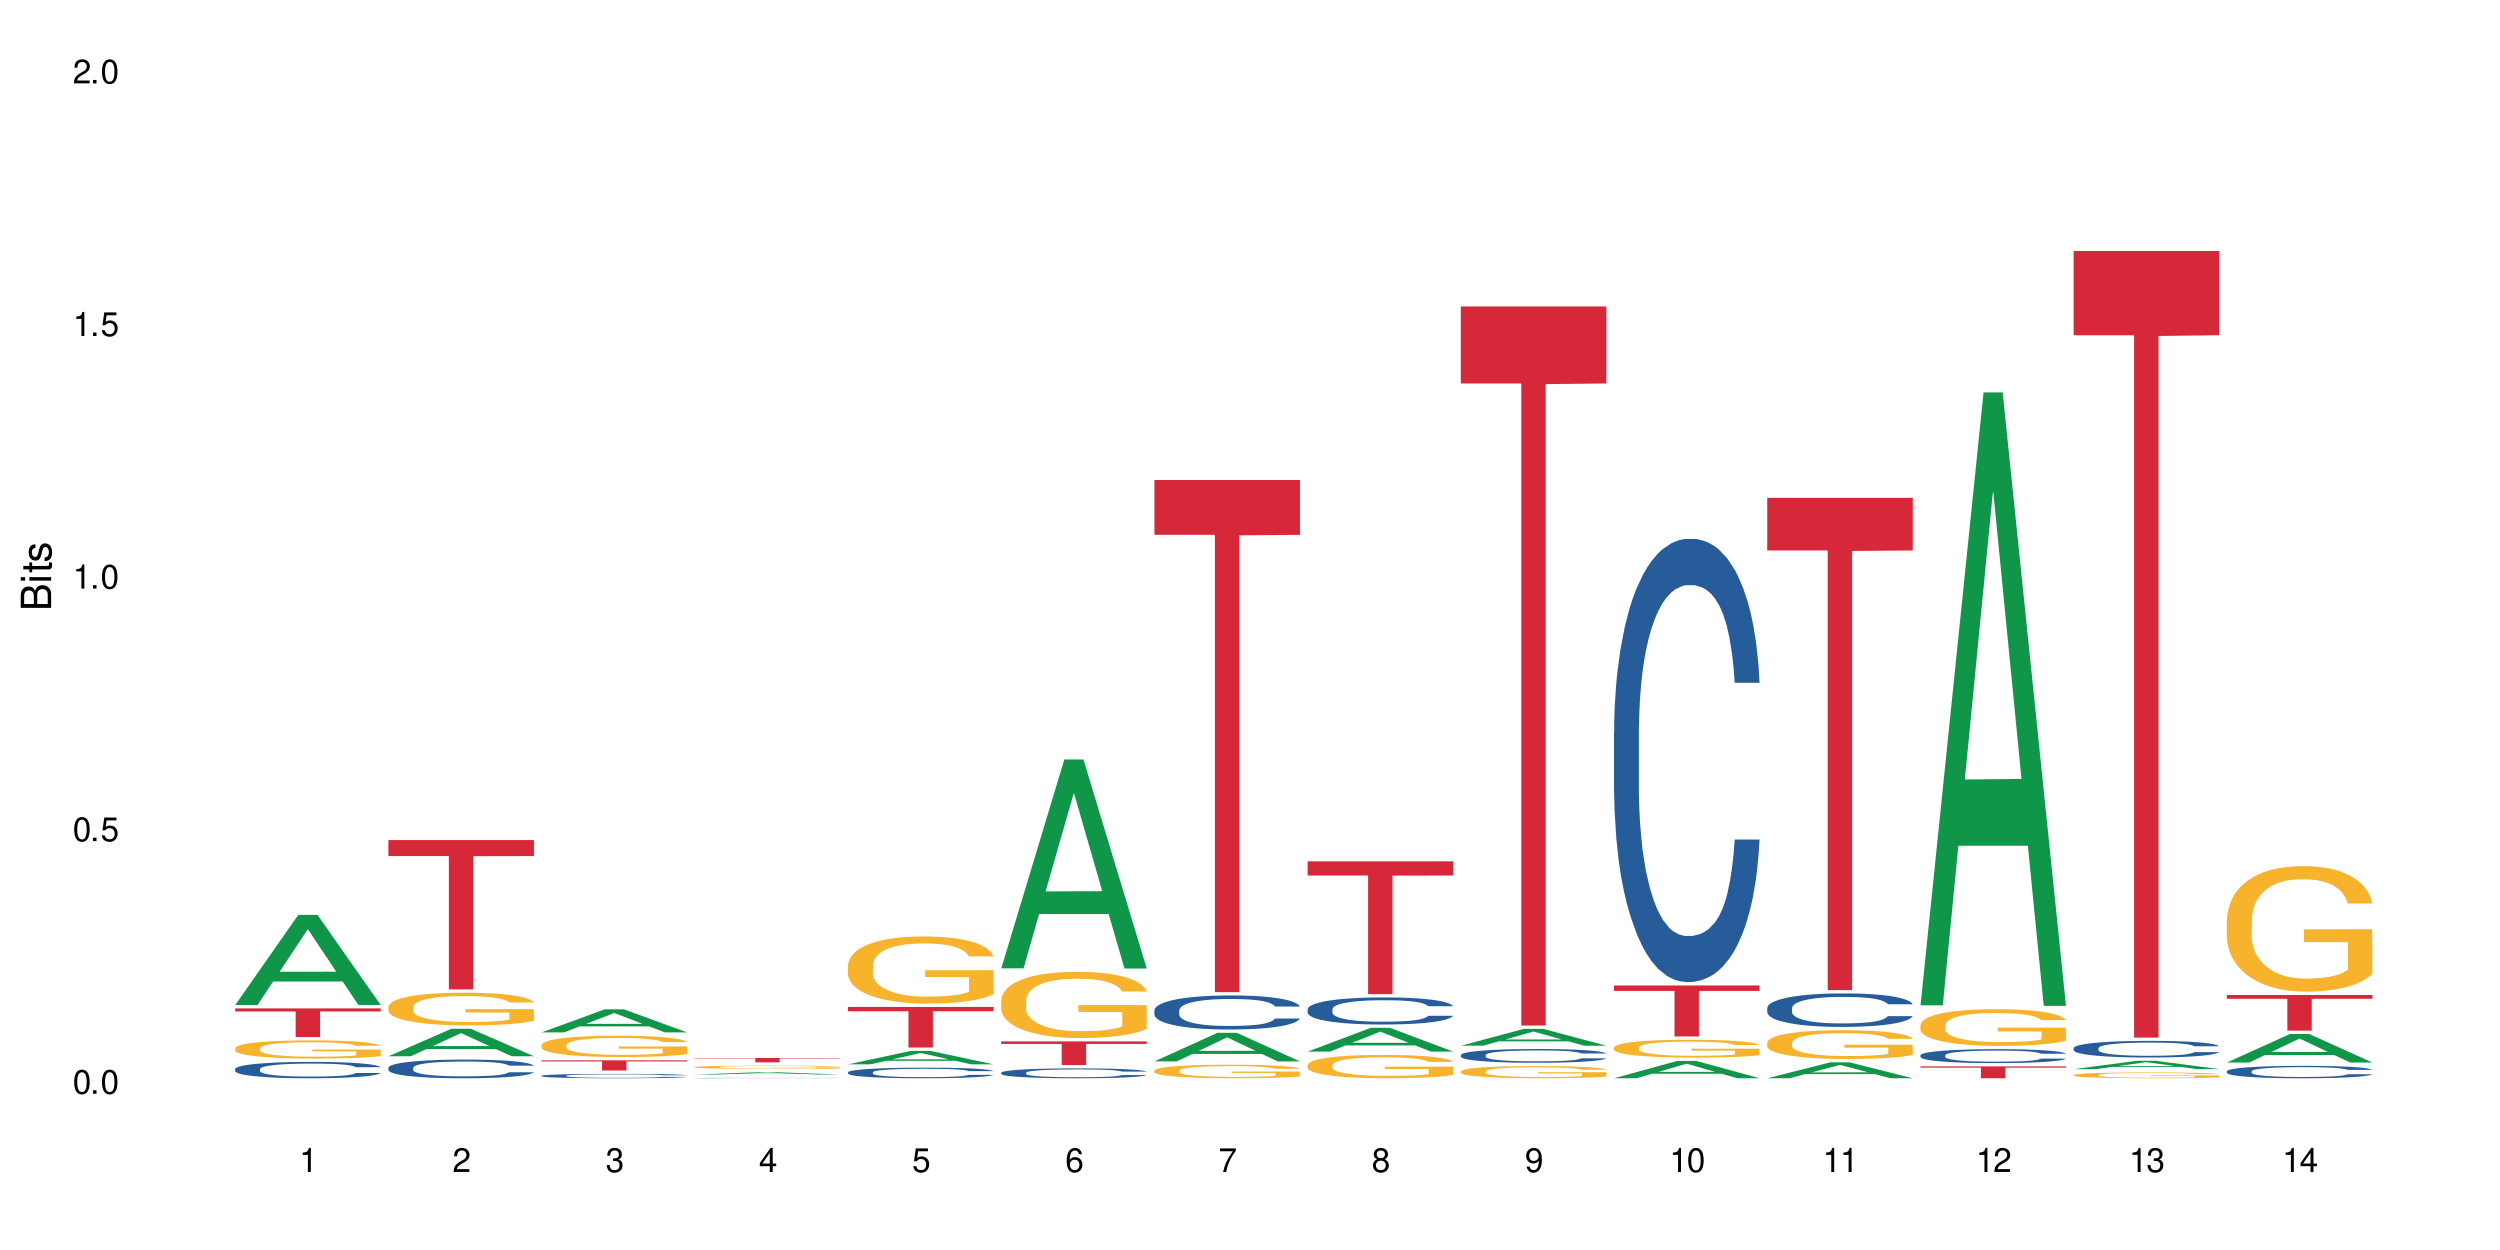 <?xml version="1.0" encoding="UTF-8"?>
<svg xmlns="http://www.w3.org/2000/svg" xmlns:xlink="http://www.w3.org/1999/xlink" width="720" height="360" viewBox="0 0 720 360">
<defs>
<g>
<g id="glyph-0-0">
</g>
<g id="glyph-0-1">
<path d="M 2.641 -6.938 C 2 -6.938 1.422 -6.656 1.078 -6.172 C 0.641 -5.562 0.406 -4.641 0.406 -3.359 C 0.406 -1.016 1.188 0.219 2.641 0.219 C 4.078 0.219 4.859 -1.016 4.859 -3.297 C 4.859 -4.641 4.656 -5.547 4.203 -6.172 C 3.844 -6.656 3.281 -6.938 2.641 -6.938 Z M 2.641 -6.188 C 3.547 -6.188 4 -5.25 4 -3.375 C 4 -1.406 3.562 -0.484 2.625 -0.484 C 1.734 -0.484 1.281 -1.438 1.281 -3.344 C 1.281 -5.25 1.734 -6.188 2.641 -6.188 Z M 2.641 -6.188 "/>
</g>
<g id="glyph-0-2">
<path d="M 1.828 -1 L 0.828 -1 L 0.828 0 L 1.828 0 Z M 1.828 -1 "/>
</g>
<g id="glyph-0-3">
<path d="M 4.562 -6.797 L 1.062 -6.797 L 0.547 -3.094 L 1.328 -3.094 C 1.719 -3.562 2.047 -3.734 2.578 -3.734 C 3.484 -3.734 4.062 -3.109 4.062 -2.094 C 4.062 -1.125 3.484 -0.531 2.578 -0.531 C 1.828 -0.531 1.375 -0.906 1.188 -1.672 L 0.328 -1.672 C 0.453 -1.109 0.547 -0.844 0.75 -0.594 C 1.125 -0.078 1.828 0.219 2.594 0.219 C 3.969 0.219 4.922 -0.781 4.922 -2.219 C 4.922 -3.562 4.031 -4.484 2.719 -4.484 C 2.25 -4.484 1.859 -4.359 1.469 -4.062 L 1.734 -5.969 L 4.562 -5.969 Z M 4.562 -6.797 "/>
</g>
<g id="glyph-0-4">
<path d="M 2.484 -4.938 L 2.484 0 L 3.328 0 L 3.328 -6.938 L 2.766 -6.938 C 2.469 -5.875 2.281 -5.734 0.984 -5.562 L 0.984 -4.938 Z M 2.484 -4.938 "/>
</g>
<g id="glyph-0-5">
<path d="M 4.859 -0.828 L 1.281 -0.828 C 1.359 -1.406 1.672 -1.781 2.5 -2.281 L 3.469 -2.828 C 4.406 -3.344 4.906 -4.062 4.906 -4.906 C 4.906 -5.484 4.672 -6.031 4.266 -6.406 C 3.859 -6.766 3.375 -6.938 2.719 -6.938 C 1.859 -6.938 1.219 -6.625 0.844 -6.031 C 0.609 -5.672 0.5 -5.234 0.484 -4.531 L 1.328 -4.531 C 1.359 -5.016 1.406 -5.281 1.531 -5.516 C 1.75 -5.938 2.188 -6.203 2.703 -6.203 C 3.469 -6.203 4.031 -5.641 4.031 -4.891 C 4.031 -4.344 3.719 -3.859 3.125 -3.516 L 2.234 -3 C 0.812 -2.172 0.406 -1.531 0.328 -0.016 L 4.859 -0.016 Z M 4.859 -0.828 "/>
</g>
<g id="glyph-0-6">
<path d="M 2.125 -3.188 L 2.578 -3.188 C 3.5 -3.188 3.984 -2.766 3.984 -1.922 C 3.984 -1.062 3.469 -0.531 2.594 -0.531 C 1.656 -0.531 1.203 -1 1.156 -2.016 L 0.312 -2.016 C 0.344 -1.453 0.438 -1.094 0.609 -0.781 C 0.953 -0.109 1.625 0.219 2.547 0.219 C 3.953 0.219 4.859 -0.625 4.859 -1.938 C 4.859 -2.828 4.516 -3.297 3.703 -3.594 C 4.344 -3.844 4.656 -4.328 4.656 -5.031 C 4.656 -6.219 3.875 -6.938 2.578 -6.938 C 1.203 -6.938 0.484 -6.172 0.453 -4.703 L 1.297 -4.703 C 1.312 -5.125 1.344 -5.359 1.453 -5.578 C 1.641 -5.969 2.062 -6.203 2.594 -6.203 C 3.344 -6.203 3.797 -5.75 3.797 -5 C 3.797 -4.516 3.609 -4.219 3.25 -4.047 C 3.016 -3.953 2.703 -3.922 2.125 -3.906 Z M 2.125 -3.188 "/>
</g>
<g id="glyph-0-7">
<path d="M 3.141 -1.672 L 3.141 0 L 3.984 0 L 3.984 -1.672 L 4.984 -1.672 L 4.984 -2.438 L 3.984 -2.438 L 3.984 -6.938 L 3.359 -6.938 L 0.266 -2.578 L 0.266 -1.672 Z M 3.141 -2.438 L 1 -2.438 L 3.141 -5.5 Z M 3.141 -2.438 "/>
</g>
<g id="glyph-0-8">
<path d="M 4.781 -5.125 C 4.609 -6.266 3.891 -6.938 2.844 -6.938 C 2.094 -6.938 1.422 -6.578 1.031 -5.953 C 0.594 -5.266 0.406 -4.422 0.406 -3.172 C 0.406 -2 0.578 -1.25 0.984 -0.641 C 1.359 -0.078 1.953 0.219 2.703 0.219 C 3.984 0.219 4.922 -0.75 4.922 -2.094 C 4.922 -3.375 4.062 -4.281 2.844 -4.281 C 2.172 -4.281 1.641 -4.031 1.281 -3.516 C 1.281 -5.234 1.828 -6.188 2.797 -6.188 C 3.391 -6.188 3.797 -5.797 3.938 -5.125 Z M 2.734 -3.531 C 3.547 -3.531 4.062 -2.953 4.062 -2.031 C 4.062 -1.156 3.484 -0.531 2.703 -0.531 C 1.922 -0.531 1.328 -1.188 1.328 -2.078 C 1.328 -2.938 1.906 -3.531 2.734 -3.531 Z M 2.734 -3.531 "/>
</g>
<g id="glyph-0-9">
<path d="M 4.984 -6.797 L 0.438 -6.797 L 0.438 -5.969 L 4.109 -5.969 C 2.5 -3.656 1.828 -2.234 1.328 0 L 2.219 0 C 2.594 -2.172 3.453 -4.047 4.984 -6.094 Z M 4.984 -6.797 "/>
</g>
<g id="glyph-0-10">
<path d="M 3.75 -3.656 C 4.469 -4.094 4.688 -4.438 4.688 -5.078 C 4.688 -6.172 3.844 -6.938 2.641 -6.938 C 1.438 -6.938 0.594 -6.172 0.594 -5.094 C 0.594 -4.438 0.812 -4.094 1.516 -3.656 C 0.734 -3.266 0.359 -2.703 0.359 -1.922 C 0.359 -0.656 1.281 0.219 2.641 0.219 C 3.984 0.219 4.922 -0.656 4.922 -1.922 C 4.922 -2.703 4.531 -3.266 3.75 -3.656 Z M 2.641 -6.188 C 3.359 -6.188 3.812 -5.75 3.812 -5.062 C 3.812 -4.406 3.344 -3.984 2.641 -3.984 C 1.922 -3.984 1.453 -4.406 1.453 -5.078 C 1.453 -5.75 1.922 -6.188 2.641 -6.188 Z M 2.641 -3.266 C 3.484 -3.266 4.062 -2.719 4.062 -1.906 C 4.062 -1.078 3.484 -0.531 2.625 -0.531 C 1.797 -0.531 1.219 -1.094 1.219 -1.906 C 1.219 -2.719 1.781 -3.266 2.641 -3.266 Z M 2.641 -3.266 "/>
</g>
<g id="glyph-0-11">
<path d="M 0.516 -1.578 C 0.672 -0.453 1.406 0.219 2.438 0.219 C 3.188 0.219 3.859 -0.141 4.266 -0.766 C 4.688 -1.453 4.891 -2.297 4.891 -3.547 C 4.891 -4.719 4.703 -5.453 4.312 -6.078 C 3.938 -6.641 3.344 -6.938 2.594 -6.938 C 1.297 -6.938 0.359 -5.969 0.359 -4.625 C 0.359 -3.344 1.234 -2.453 2.453 -2.453 C 3.094 -2.453 3.578 -2.672 4.016 -3.203 C 4 -1.484 3.469 -0.531 2.5 -0.531 C 1.906 -0.531 1.484 -0.906 1.359 -1.578 Z M 2.578 -6.203 C 3.375 -6.203 3.969 -5.531 3.969 -4.641 C 3.969 -3.797 3.391 -3.188 2.547 -3.188 C 1.734 -3.188 1.234 -3.766 1.234 -4.688 C 1.234 -5.562 1.797 -6.203 2.578 -6.203 Z M 2.578 -6.203 "/>
</g>
<g id="glyph-1-0">
</g>
<g id="glyph-1-1">
<path d="M 0 -0.953 L 0 -4.891 C 0 -5.719 -0.234 -6.344 -0.734 -6.797 C -1.188 -7.234 -1.812 -7.469 -2.5 -7.469 C -3.547 -7.469 -4.188 -7 -4.625 -5.875 C -4.984 -6.688 -5.625 -7.094 -6.531 -7.094 C -7.172 -7.094 -7.734 -6.859 -8.141 -6.391 C -8.562 -5.922 -8.75 -5.344 -8.75 -4.5 L -8.75 -0.953 Z M -4.984 -2.062 L -7.766 -2.062 L -7.766 -4.219 C -7.766 -4.844 -7.688 -5.203 -7.453 -5.5 C -7.219 -5.812 -6.859 -5.969 -6.375 -5.969 C -5.891 -5.969 -5.531 -5.812 -5.297 -5.5 C -5.062 -5.203 -4.984 -4.844 -4.984 -4.219 Z M -0.984 -2.062 L -4 -2.062 L -4 -4.781 C -4 -5.766 -3.438 -6.359 -2.484 -6.359 C -1.547 -6.359 -0.984 -5.766 -0.984 -4.781 Z M -0.984 -2.062 "/>
</g>
<g id="glyph-1-2">
<path d="M -6.281 -1.797 L -6.281 -0.797 L 0 -0.797 L 0 -1.797 Z M -8.75 -1.797 L -8.75 -0.797 L -7.484 -0.797 L -7.484 -1.797 Z M -8.75 -1.797 "/>
</g>
<g id="glyph-1-3">
<path d="M -6.281 -3.047 L -6.281 -2.016 L -8.016 -2.016 L -8.016 -1.016 L -6.281 -1.016 L -6.281 -0.172 L -5.469 -0.172 L -5.469 -1.016 L -0.719 -1.016 C -0.078 -1.016 0.281 -1.453 0.281 -2.234 C 0.281 -2.5 0.25 -2.719 0.188 -3.047 L -0.641 -3.047 C -0.609 -2.906 -0.594 -2.766 -0.594 -2.562 C -0.594 -2.141 -0.719 -2.016 -1.156 -2.016 L -5.469 -2.016 L -5.469 -3.047 Z M -6.281 -3.047 "/>
</g>
<g id="glyph-1-4">
<path d="M -4.531 -5.25 C -5.766 -5.25 -6.469 -4.422 -6.469 -2.969 C -6.469 -1.516 -5.719 -0.562 -4.547 -0.562 C -3.562 -0.562 -3.094 -1.062 -2.734 -2.562 L -2.516 -3.484 C -2.344 -4.188 -2.094 -4.469 -1.641 -4.469 C -1.047 -4.469 -0.641 -3.875 -0.641 -3 C -0.641 -2.453 -0.797 -2 -1.062 -1.75 C -1.25 -1.594 -1.422 -1.531 -1.875 -1.469 L -1.875 -0.406 C -0.422 -0.453 0.281 -1.266 0.281 -2.922 C 0.281 -4.5 -0.5 -5.516 -1.719 -5.516 C -2.656 -5.516 -3.172 -4.984 -3.469 -3.734 L -3.703 -2.766 C -3.891 -1.953 -4.156 -1.609 -4.594 -1.609 C -5.188 -1.609 -5.547 -2.125 -5.547 -2.938 C -5.547 -3.75 -5.203 -4.172 -4.531 -4.203 Z M -4.531 -5.25 "/>
</g>
</g>
</defs>
<rect x="-72" y="-36" width="864" height="432" fill="rgb(100%, 100%, 100%)" fill-opacity="1"/>
<path fill-rule="nonzero" fill="rgb(6.275%, 58.824%, 28.235%)" fill-opacity="1" d="M 67.73 289.434 L 67.777 289.406 L 85.914 263.473 L 91.422 263.473 L 109.648 289.457 L 103.242 289.457 L 98.676 282.672 L 78.656 282.672 L 74.18 289.434 L 67.73 289.434 L 80.582 279.867 L 96.84 279.844 L 88.734 267.719 L 88.645 267.691 L 88.555 267.766 L 80.539 279.844 L 80.582 279.867 Z M 67.73 289.434 "/>
<path fill-rule="nonzero" fill="rgb(14.51%, 36.078%, 60%)" fill-opacity="1" d="M 67.73 307.879 L 67.781 307.875 L 67.781 307.77 L 67.934 307.609 L 68.293 307.402 L 68.652 307.258 L 69.57 307.004 L 70.848 306.758 L 72.18 306.57 L 73.148 306.457 L 74.02 306.371 L 76.012 306.211 L 77.289 306.129 L 78.672 306.059 L 80.355 305.984 L 81.582 305.941 L 84.344 305.871 L 86.391 305.844 L 87.973 305.828 L 91.398 305.828 L 93.441 305.848 L 94.926 305.867 L 96.562 305.902 L 97.941 305.941 L 100.344 306.035 L 102.492 306.156 L 103.461 306.227 L 104.996 306.359 L 106.172 306.488 L 106.988 306.602 L 107.91 306.758 L 108.727 306.953 L 109.34 307.172 L 109.648 307.359 L 102.492 307.359 L 102.133 307.188 L 101.723 307.051 L 100.957 306.875 L 100.191 306.75 L 99.117 306.625 L 98.145 306.543 L 96.816 306.461 L 95.641 306.41 L 94.414 306.371 L 93.238 306.348 L 90.988 306.32 L 88.383 306.32 L 87.41 306.328 L 85.418 306.363 L 84.344 306.395 L 82.812 306.453 L 81.738 306.508 L 80.461 306.598 L 79.59 306.668 L 78.516 306.781 L 77.75 306.879 L 76.883 307.023 L 76.371 307.129 L 75.91 307.25 L 75.5 307.391 L 75.195 307.543 L 74.988 307.703 L 74.887 307.855 L 74.887 308.523 L 74.988 308.68 L 75.246 308.859 L 75.91 309.125 L 76.883 309.352 L 78.004 309.531 L 79.078 309.66 L 79.691 309.723 L 80.512 309.789 L 81.789 309.875 L 83.629 309.961 L 84.703 309.996 L 86.34 310.031 L 88.023 310.047 L 90.273 310.047 L 92.27 310.031 L 93.598 310.012 L 94.977 309.977 L 96.867 309.902 L 98.043 309.832 L 99.066 309.75 L 99.832 309.668 L 100.344 309.602 L 101.109 309.469 L 101.723 309.32 L 102.184 309.172 L 102.492 309.023 L 109.648 309.023 L 109.34 309.195 L 108.883 309.363 L 108.422 309.488 L 107.707 309.641 L 106.887 309.773 L 105.711 309.926 L 104.742 310.023 L 103.461 310.129 L 102.285 310.211 L 101.008 310.285 L 99.117 310.371 L 97.891 310.414 L 96.562 310.453 L 94.977 310.488 L 92.984 310.52 L 90.836 310.535 L 88.844 310.539 L 86.695 310.531 L 85.109 310.516 L 83.016 310.477 L 80.41 310.398 L 78.516 310.316 L 77.035 310.234 L 75.758 310.148 L 74.324 310.031 L 72.484 309.844 L 71.359 309.695 L 70.594 309.574 L 69.723 309.406 L 69.109 309.258 L 68.395 309.016 L 67.883 308.711 L 67.73 308.473 Z M 67.73 307.879 "/>
<path fill-rule="nonzero" fill="rgb(96.863%, 70.196%, 16.863%)" fill-opacity="1" d="M 67.73 301.879 L 67.781 301.875 L 67.781 301.777 L 67.988 301.562 L 68.496 301.266 L 69.164 301.023 L 69.879 300.832 L 70.34 300.73 L 71.105 300.586 L 71.77 300.48 L 73.457 300.266 L 75.602 300.066 L 76.777 299.98 L 78.109 299.898 L 80 299.805 L 80.867 299.773 L 83.527 299.695 L 86.543 299.648 L 89.863 299.633 L 91.398 299.641 L 93.496 299.656 L 96.355 299.711 L 97.992 299.758 L 99.27 299.805 L 100.602 299.867 L 102.234 299.965 L 103.77 300.078 L 104.996 300.195 L 106.223 300.336 L 107.246 300.492 L 108.113 300.656 L 108.883 300.859 L 109.34 301.027 L 109.648 301.195 L 102.543 301.195 L 102.133 301.027 L 101.672 300.898 L 100.906 300.738 L 100.141 300.625 L 99.375 300.535 L 97.941 300.41 L 96.715 300.332 L 95.18 300.266 L 93.699 300.223 L 92.012 300.195 L 90.988 300.184 L 88.281 300.184 L 85.828 300.219 L 84.395 300.258 L 83.375 300.293 L 81.941 300.367 L 81.074 300.422 L 80.562 300.461 L 79.027 300.609 L 78.004 300.742 L 77.445 300.836 L 76.727 300.977 L 76.215 301.109 L 75.652 301.301 L 75.348 301.441 L 74.938 301.77 L 74.887 302.629 L 75.039 302.812 L 75.348 303.008 L 75.758 303.18 L 76.371 303.359 L 76.984 303.5 L 78.059 303.688 L 78.977 303.812 L 79.691 303.891 L 81.074 304.02 L 81.637 304.062 L 82.965 304.148 L 84.344 304.219 L 86.031 304.273 L 87.309 304.305 L 89.355 304.328 L 91.961 304.328 L 95.027 304.297 L 96.969 304.262 L 98.301 304.223 L 99.168 304.188 L 100.242 304.137 L 101.008 304.09 L 101.723 304.035 L 102.594 303.953 L 102.594 302.812 L 89.969 302.805 L 89.969 302.27 L 109.598 302.266 L 109.648 304.137 L 108.574 304.266 L 107.246 304.391 L 105.969 304.484 L 104.637 304.566 L 102.746 304.656 L 101.215 304.715 L 98.863 304.781 L 96.715 304.824 L 94.465 304.852 L 92.473 304.867 L 90.121 304.871 L 88.023 304.863 L 85.777 304.836 L 83.988 304.797 L 82.352 304.75 L 80.715 304.688 L 78.672 304.586 L 77.34 304.504 L 75.961 304.402 L 74.582 304.285 L 73.355 304.156 L 72.535 304.055 L 71.719 303.941 L 70.848 303.797 L 70.031 303.633 L 69.418 303.484 L 68.855 303.316 L 68.445 303.16 L 68.039 302.945 L 67.832 302.773 L 67.73 302.625 Z M 67.73 301.879 "/>
<path fill-rule="nonzero" fill="rgb(83.922%, 15.686%, 22.353%)" fill-opacity="1" d="M 67.73 290.414 L 109.648 290.414 L 109.648 291.297 L 92.18 291.305 L 92.18 298.676 L 85.148 298.676 L 85.148 291.312 L 85.047 291.297 L 67.73 291.297 Z M 67.73 290.414 "/>
<path fill-rule="nonzero" fill="rgb(6.275%, 58.824%, 28.235%)" fill-opacity="1" d="M 111.855 304.203 L 111.898 304.195 L 130.035 296.266 L 135.543 296.266 L 153.77 304.211 L 147.367 304.211 L 142.801 302.137 L 122.781 302.137 L 118.301 304.203 L 111.855 304.203 L 124.707 301.277 L 140.961 301.27 L 132.855 297.562 L 132.766 297.555 L 132.68 297.578 L 124.66 301.27 L 124.707 301.277 Z M 111.855 304.203 "/>
<path fill-rule="nonzero" fill="rgb(14.51%, 36.078%, 60%)" fill-opacity="1" d="M 111.855 307.504 L 111.906 307.5 L 111.906 307.383 L 112.059 307.195 L 112.418 306.961 L 112.773 306.797 L 113.695 306.508 L 114.973 306.227 L 116.301 306.012 L 117.273 305.883 L 118.141 305.785 L 120.137 305.605 L 121.414 305.512 L 122.793 305.426 L 124.48 305.344 L 125.707 305.293 L 128.469 305.215 L 130.512 305.184 L 132.098 305.168 L 135.523 305.168 L 137.566 305.188 L 139.047 305.211 L 140.684 305.25 L 142.066 305.293 L 144.469 305.402 L 146.613 305.539 L 147.586 305.617 L 149.117 305.77 L 150.293 305.918 L 151.113 306.047 L 152.031 306.227 L 152.852 306.449 L 153.465 306.699 L 153.77 306.91 L 146.613 306.91 L 146.258 306.715 L 145.848 306.562 L 145.082 306.359 L 144.312 306.219 L 143.242 306.074 L 142.27 305.98 L 140.941 305.891 L 139.766 305.828 L 138.539 305.785 L 137.363 305.758 L 135.113 305.727 L 132.504 305.727 L 131.535 305.738 L 129.539 305.777 L 128.469 305.809 L 126.934 305.879 L 125.859 305.941 L 124.582 306.043 L 123.715 306.125 L 122.641 306.254 L 121.875 306.367 L 121.004 306.527 L 120.492 306.648 L 120.031 306.789 L 119.625 306.949 L 119.316 307.121 L 119.113 307.305 L 119.012 307.48 L 119.012 308.242 L 119.113 308.418 L 119.367 308.625 L 120.031 308.926 L 121.004 309.184 L 122.129 309.391 L 123.203 309.539 L 123.816 309.605 L 124.633 309.684 L 125.91 309.785 L 127.75 309.883 L 128.824 309.922 L 130.461 309.961 L 132.148 309.98 L 134.398 309.98 L 136.391 309.961 L 137.719 309.934 L 139.102 309.895 L 140.992 309.812 L 142.168 309.734 L 143.188 309.641 L 143.957 309.547 L 144.469 309.469 L 145.234 309.316 L 145.848 309.148 L 146.309 308.977 L 146.613 308.812 L 153.77 308.812 L 153.465 309.008 L 153.004 309.199 L 152.543 309.34 L 151.828 309.512 L 151.012 309.664 L 149.836 309.836 L 148.863 309.949 L 147.586 310.074 L 146.41 310.168 L 145.133 310.25 L 143.242 310.348 L 142.012 310.398 L 140.684 310.441 L 139.102 310.48 L 137.105 310.516 L 134.961 310.535 L 132.965 310.539 L 130.82 310.531 L 129.234 310.512 L 127.137 310.465 L 124.531 310.379 L 122.641 310.285 L 121.156 310.191 L 119.879 310.094 L 118.449 309.961 L 116.609 309.742 L 115.484 309.578 L 114.715 309.441 L 113.848 309.246 L 113.234 309.074 L 112.52 308.801 L 112.008 308.453 L 111.855 308.184 Z M 111.855 307.504 "/>
<path fill-rule="nonzero" fill="rgb(96.863%, 70.196%, 16.863%)" fill-opacity="1" d="M 111.855 289.93 L 111.906 289.922 L 111.906 289.75 L 112.109 289.363 L 112.621 288.832 L 113.285 288.391 L 114 288.047 L 114.461 287.867 L 115.227 287.609 L 115.891 287.422 L 117.578 287.035 L 119.727 286.676 L 120.902 286.52 L 122.23 286.375 L 124.121 286.211 L 124.992 286.148 L 127.648 286.012 L 130.664 285.926 L 133.988 285.902 L 135.523 285.91 L 137.617 285.945 L 140.48 286.039 L 142.117 286.125 L 143.395 286.211 L 144.723 286.32 L 146.359 286.492 L 147.891 286.699 L 149.117 286.906 L 150.348 287.164 L 151.367 287.438 L 152.238 287.738 L 153.004 288.102 L 153.465 288.402 L 153.77 288.703 L 146.664 288.703 L 146.258 288.402 L 145.797 288.168 L 145.031 287.887 L 144.262 287.68 L 143.496 287.516 L 142.066 287.293 L 140.84 287.156 L 139.305 287.035 L 137.82 286.957 L 136.137 286.906 L 135.113 286.891 L 132.402 286.891 L 129.949 286.949 L 128.52 287.02 L 127.496 287.086 L 126.066 287.215 L 125.195 287.32 L 124.684 287.387 L 123.152 287.652 L 122.129 287.895 L 121.566 288.059 L 120.852 288.316 L 120.34 288.547 L 119.777 288.891 L 119.469 289.148 L 119.062 289.734 L 119.012 291.277 L 119.164 291.605 L 119.469 291.957 L 119.879 292.266 L 120.492 292.594 L 121.105 292.844 L 122.18 293.176 L 123.102 293.402 L 123.816 293.547 L 125.195 293.777 L 125.758 293.855 L 127.086 294.012 L 128.469 294.129 L 130.152 294.234 L 131.434 294.285 L 133.477 294.328 L 136.082 294.328 L 139.152 294.277 L 141.094 294.207 L 142.422 294.141 L 143.293 294.078 L 144.363 293.984 L 145.133 293.898 L 145.848 293.805 L 146.715 293.66 L 146.715 291.605 L 134.09 291.598 L 134.09 290.633 L 153.719 290.625 L 153.77 293.984 L 152.699 294.215 L 151.367 294.441 L 150.09 294.613 L 148.762 294.758 L 146.871 294.922 L 145.336 295.023 L 142.984 295.145 L 140.84 295.223 L 138.59 295.273 L 136.594 295.301 L 134.242 295.309 L 132.148 295.289 L 129.898 295.238 L 128.109 295.172 L 126.473 295.086 L 124.84 294.973 L 122.793 294.793 L 121.465 294.645 L 120.082 294.465 L 118.703 294.25 L 117.477 294.02 L 116.66 293.84 L 115.84 293.633 L 114.973 293.375 L 114.152 293.082 L 113.539 292.816 L 112.98 292.516 L 112.57 292.23 L 112.16 291.844 L 111.957 291.535 L 111.855 291.27 Z M 111.855 289.93 "/>
<path fill-rule="nonzero" fill="rgb(83.922%, 15.686%, 22.353%)" fill-opacity="1" d="M 111.855 241.945 L 153.77 241.945 L 153.77 246.547 L 136.301 246.586 L 136.301 284.945 L 129.273 284.945 L 129.273 246.629 L 129.172 246.547 L 111.855 246.547 Z M 111.855 241.945 "/>
<path fill-rule="nonzero" fill="rgb(6.275%, 58.824%, 28.235%)" fill-opacity="1" d="M 155.977 297.328 L 156.023 297.324 L 174.16 290.684 L 179.668 290.684 L 197.895 297.336 L 191.488 297.336 L 186.922 295.598 L 166.902 295.598 L 162.426 297.328 L 155.977 297.328 L 168.828 294.883 L 185.086 294.875 L 176.98 291.77 L 176.891 291.762 L 176.801 291.781 L 168.785 294.875 L 168.828 294.883 Z M 155.977 297.328 "/>
<path fill-rule="nonzero" fill="rgb(14.51%, 36.078%, 60%)" fill-opacity="1" d="M 155.977 309.824 L 156.027 309.82 L 156.027 309.793 L 156.18 309.75 L 156.539 309.695 L 156.898 309.656 L 157.816 309.59 L 159.094 309.523 L 160.426 309.473 L 161.395 309.441 L 162.266 309.418 L 164.258 309.375 L 165.535 309.352 L 166.918 309.332 L 168.602 309.312 L 169.828 309.301 L 172.59 309.281 L 174.637 309.273 L 179.645 309.273 L 181.688 309.277 L 183.172 309.281 L 184.809 309.293 L 186.188 309.301 L 188.59 309.328 L 190.738 309.359 L 191.707 309.379 L 193.242 309.414 L 194.418 309.449 L 195.234 309.48 L 196.156 309.523 L 196.973 309.574 L 197.586 309.633 L 197.895 309.684 L 190.738 309.684 L 190.379 309.637 L 189.969 309.602 L 189.203 309.555 L 188.438 309.52 L 187.363 309.484 L 186.391 309.465 L 185.062 309.441 L 183.887 309.43 L 182.66 309.418 L 181.484 309.41 L 179.234 309.402 L 176.629 309.402 L 175.656 309.406 L 173.664 309.414 L 172.59 309.422 L 171.059 309.441 L 169.984 309.453 L 168.707 309.477 L 167.836 309.496 L 166.762 309.527 L 165.996 309.555 L 165.129 309.594 L 164.617 309.621 L 164.156 309.652 L 163.746 309.691 L 163.441 309.734 L 163.234 309.777 L 163.133 309.816 L 163.133 309.996 L 163.234 310.039 L 163.492 310.086 L 164.156 310.156 L 165.129 310.219 L 166.25 310.27 L 167.324 310.305 L 167.938 310.32 L 168.758 310.336 L 170.035 310.359 L 171.875 310.383 L 172.949 310.395 L 174.582 310.402 L 176.27 310.406 L 178.52 310.406 L 180.512 310.402 L 181.844 310.398 L 183.223 310.387 L 185.113 310.367 L 186.289 310.348 L 187.312 310.328 L 188.078 310.305 L 188.59 310.285 L 189.355 310.25 L 189.969 310.211 L 190.43 310.172 L 190.738 310.133 L 197.895 310.133 L 197.586 310.18 L 197.129 310.223 L 196.668 310.258 L 195.953 310.297 L 195.133 310.332 L 193.957 310.375 L 192.988 310.402 L 191.707 310.43 L 190.531 310.453 L 189.254 310.473 L 187.363 310.496 L 186.137 310.508 L 184.809 310.516 L 183.223 310.527 L 181.23 310.535 L 179.082 310.539 L 174.941 310.539 L 173.355 310.531 L 171.262 310.523 L 168.652 310.5 L 166.762 310.48 L 165.281 310.457 L 164.004 310.434 L 162.57 310.402 L 160.73 310.352 L 159.605 310.312 L 158.84 310.281 L 157.969 310.234 L 157.355 310.195 L 156.641 310.129 L 156.129 310.047 L 155.977 309.984 Z M 155.977 309.824 "/>
<path fill-rule="nonzero" fill="rgb(96.863%, 70.196%, 16.863%)" fill-opacity="1" d="M 155.977 300.922 L 156.027 300.914 L 156.027 300.801 L 156.234 300.551 L 156.742 300.203 L 157.41 299.918 L 158.125 299.691 L 158.582 299.574 L 159.352 299.406 L 160.016 299.285 L 161.703 299.031 L 163.848 298.797 L 165.023 298.695 L 166.355 298.602 L 168.246 298.496 L 169.113 298.457 L 171.773 298.367 L 174.789 298.309 L 178.109 298.293 L 179.645 298.297 L 181.742 298.32 L 184.602 298.383 L 186.238 298.438 L 187.516 298.496 L 188.848 298.566 L 190.48 298.68 L 192.016 298.812 L 193.242 298.949 L 194.469 299.117 L 195.492 299.297 L 196.359 299.492 L 197.129 299.727 L 197.586 299.922 L 197.895 300.117 L 190.789 300.117 L 190.379 299.922 L 189.918 299.773 L 189.152 299.586 L 188.387 299.453 L 187.617 299.348 L 186.188 299.199 L 184.961 299.109 L 183.426 299.031 L 181.945 298.98 L 180.258 298.949 L 179.234 298.938 L 176.527 298.938 L 174.074 298.977 L 172.641 299.02 L 171.617 299.066 L 170.188 299.148 L 169.32 299.219 L 168.809 299.262 L 167.273 299.438 L 166.25 299.594 L 165.688 299.699 L 164.973 299.867 L 164.461 300.02 L 163.898 300.242 L 163.594 300.41 L 163.184 300.793 L 163.133 301.801 L 163.285 302.012 L 163.594 302.242 L 164.004 302.445 L 164.617 302.656 L 165.23 302.82 L 166.305 303.039 L 167.223 303.184 L 167.938 303.277 L 169.32 303.43 L 169.883 303.48 L 171.211 303.582 L 172.59 303.66 L 174.277 303.727 L 175.555 303.762 L 177.602 303.789 L 180.207 303.789 L 183.273 303.754 L 185.215 303.711 L 186.547 303.664 L 187.414 303.625 L 188.488 303.562 L 189.254 303.508 L 189.969 303.445 L 190.84 303.352 L 190.84 302.012 L 178.215 302.008 L 178.215 301.379 L 197.844 301.375 L 197.895 303.562 L 196.82 303.715 L 195.492 303.859 L 194.215 303.973 L 192.883 304.066 L 190.992 304.176 L 189.461 304.242 L 187.109 304.32 L 184.961 304.371 L 182.711 304.402 L 180.719 304.422 L 178.367 304.426 L 176.27 304.414 L 174.023 304.383 L 172.234 304.336 L 170.598 304.281 L 168.961 304.207 L 166.918 304.09 L 165.586 303.996 L 164.207 303.879 L 162.828 303.738 L 161.602 303.586 L 160.781 303.469 L 159.965 303.336 L 159.094 303.168 L 158.277 302.977 L 157.664 302.801 L 157.102 302.605 L 156.691 302.422 L 156.285 302.168 L 156.078 301.969 L 155.977 301.793 Z M 155.977 300.922 "/>
<path fill-rule="nonzero" fill="rgb(83.922%, 15.686%, 22.353%)" fill-opacity="1" d="M 155.977 305.383 L 197.895 305.383 L 197.895 305.695 L 180.426 305.699 L 180.426 308.316 L 173.395 308.316 L 173.395 305.703 L 173.293 305.695 L 155.977 305.695 Z M 155.977 305.383 "/>
<path fill-rule="nonzero" fill="rgb(6.275%, 58.824%, 28.235%)" fill-opacity="1" d="M 200.102 309.473 L 200.145 309.469 L 218.281 308.809 L 223.789 308.809 L 242.016 309.473 L 235.613 309.473 L 231.047 309.297 L 211.027 309.297 L 206.547 309.473 L 200.102 309.473 L 212.953 309.227 L 229.207 309.227 L 221.102 308.918 L 220.926 308.918 L 212.906 309.227 L 212.953 309.227 Z M 200.102 309.473 "/>
<path fill-rule="nonzero" fill="rgb(14.51%, 36.078%, 60%)" fill-opacity="1" d="M 200.102 310.477 L 200.152 310.477 L 200.152 310.473 L 200.305 310.469 L 200.664 310.465 L 201.02 310.461 L 201.941 310.457 L 203.219 310.449 L 204.547 310.445 L 205.52 310.441 L 206.387 310.441 L 208.383 310.438 L 209.66 310.434 L 212.727 310.434 L 213.953 310.43 L 230.312 310.43 L 232.715 310.434 L 234.859 310.438 L 235.832 310.438 L 237.363 310.441 L 238.539 310.445 L 239.359 310.445 L 240.277 310.449 L 241.098 310.453 L 241.711 310.461 L 242.016 310.465 L 234.859 310.465 L 234.504 310.461 L 234.094 310.457 L 233.328 310.453 L 232.559 310.449 L 231.488 310.445 L 230.516 310.445 L 229.188 310.441 L 215.18 310.441 L 214.105 310.445 L 212.828 310.445 L 211.961 310.449 L 210.887 310.449 L 210.117 310.453 L 209.25 310.457 L 208.738 310.461 L 208.277 310.461 L 207.871 310.465 L 207.562 310.469 L 207.359 310.473 L 207.258 310.477 L 207.258 310.492 L 207.359 310.496 L 207.613 310.5 L 208.277 310.508 L 209.25 310.512 L 210.375 310.516 L 211.449 310.52 L 212.062 310.52 L 212.879 310.523 L 214.156 310.523 L 215.996 310.527 L 227.348 310.527 L 229.238 310.523 L 230.414 310.523 L 231.434 310.52 L 232.203 310.52 L 232.715 310.516 L 233.48 310.516 L 234.094 310.512 L 234.555 310.508 L 234.859 310.504 L 242.016 310.504 L 241.711 310.508 L 240.789 310.516 L 240.074 310.52 L 239.258 310.52 L 238.082 310.523 L 237.109 310.527 L 235.832 310.531 L 234.656 310.531 L 233.379 310.535 L 230.258 310.535 L 228.93 310.539 L 215.383 310.539 L 212.777 310.535 L 210.887 310.535 L 209.402 310.531 L 208.125 310.531 L 206.695 310.527 L 204.855 310.523 L 203.73 310.52 L 202.961 310.516 L 202.094 310.512 L 201.48 310.508 L 200.766 310.504 L 200.254 310.496 L 200.102 310.492 Z M 200.102 310.477 "/>
<path fill-rule="nonzero" fill="rgb(96.863%, 70.196%, 16.863%)" fill-opacity="1" d="M 200.102 307.316 L 200.152 307.312 L 200.152 307.297 L 200.355 307.258 L 200.867 307.203 L 201.531 307.16 L 202.246 307.125 L 202.707 307.109 L 203.473 307.082 L 204.137 307.062 L 205.824 307.023 L 207.973 306.988 L 209.148 306.973 L 210.477 306.961 L 212.367 306.941 L 213.238 306.938 L 215.895 306.922 L 218.91 306.914 L 222.234 306.91 L 223.77 306.914 L 225.863 306.918 L 228.727 306.926 L 230.363 306.934 L 231.641 306.941 L 232.969 306.953 L 234.605 306.973 L 236.137 306.992 L 237.363 307.012 L 238.594 307.039 L 239.613 307.066 L 240.484 307.098 L 241.25 307.133 L 241.711 307.16 L 242.016 307.191 L 234.91 307.191 L 234.504 307.16 L 234.043 307.141 L 233.277 307.109 L 232.508 307.09 L 231.742 307.074 L 230.312 307.051 L 229.082 307.039 L 227.551 307.023 L 226.066 307.016 L 224.383 307.012 L 220.648 307.012 L 218.195 307.016 L 216.766 307.023 L 215.742 307.031 L 214.312 307.043 L 213.441 307.055 L 212.93 307.059 L 211.398 307.086 L 210.375 307.109 L 209.812 307.129 L 209.098 307.152 L 208.586 307.176 L 208.023 307.211 L 207.715 307.238 L 207.309 307.297 L 207.258 307.449 L 207.41 307.484 L 207.715 307.52 L 208.125 307.547 L 208.738 307.582 L 209.352 307.605 L 210.426 307.641 L 211.348 307.66 L 212.062 307.676 L 213.441 307.699 L 214.004 307.707 L 215.332 307.723 L 216.715 307.734 L 218.398 307.746 L 219.68 307.75 L 221.723 307.754 L 224.328 307.754 L 227.398 307.75 L 229.34 307.742 L 230.668 307.734 L 231.539 307.73 L 232.609 307.719 L 233.379 307.711 L 234.094 307.703 L 234.961 307.688 L 234.961 307.484 L 222.336 307.48 L 222.336 307.387 L 241.965 307.383 L 242.016 307.719 L 240.941 307.742 L 239.613 307.766 L 238.336 307.781 L 237.008 307.797 L 235.117 307.812 L 233.582 307.824 L 231.23 307.836 L 229.082 307.844 L 226.836 307.848 L 224.84 307.852 L 220.395 307.852 L 218.145 307.848 L 216.355 307.84 L 214.719 307.832 L 213.082 307.82 L 211.039 307.801 L 209.711 307.785 L 208.328 307.77 L 206.949 307.746 L 205.723 307.723 L 204.906 307.707 L 204.086 307.684 L 203.219 307.66 L 202.398 307.629 L 201.785 307.605 L 201.223 307.574 L 200.816 307.547 L 200.406 307.508 L 200.203 307.477 L 200.102 307.449 Z M 200.102 307.316 "/>
<path fill-rule="nonzero" fill="rgb(83.922%, 15.686%, 22.353%)" fill-opacity="1" d="M 200.102 304.695 L 242.016 304.695 L 242.016 304.828 L 224.547 304.832 L 224.547 305.953 L 217.52 305.953 L 217.52 304.832 L 217.418 304.828 L 200.102 304.828 Z M 200.102 304.695 "/>
<path fill-rule="nonzero" fill="rgb(6.275%, 58.824%, 28.235%)" fill-opacity="1" d="M 244.223 306.527 L 244.27 306.523 L 262.406 302.645 L 267.914 302.645 L 286.141 306.531 L 279.734 306.531 L 275.168 305.516 L 255.148 305.516 L 250.672 306.527 L 244.223 306.527 L 257.074 305.098 L 273.332 305.094 L 265.227 303.277 L 265.137 303.273 L 265.047 303.285 L 257.031 305.094 L 257.074 305.098 Z M 244.223 306.527 "/>
<path fill-rule="nonzero" fill="rgb(14.51%, 36.078%, 60%)" fill-opacity="1" d="M 244.223 308.816 L 244.273 308.812 L 244.273 308.746 L 244.426 308.641 L 244.785 308.504 L 245.145 308.414 L 246.062 308.25 L 247.34 308.09 L 248.672 307.969 L 249.641 307.895 L 250.512 307.84 L 252.504 307.734 L 253.781 307.684 L 255.164 307.637 L 256.848 307.586 L 258.074 307.559 L 260.836 307.516 L 262.883 307.496 L 264.465 307.488 L 267.891 307.488 L 269.934 307.5 L 271.418 307.512 L 273.055 307.535 L 274.434 307.559 L 276.836 307.621 L 278.984 307.699 L 279.953 307.742 L 281.488 307.832 L 282.664 307.914 L 283.48 307.988 L 284.402 308.09 L 285.219 308.215 L 285.832 308.359 L 286.141 308.477 L 278.984 308.477 L 278.625 308.367 L 278.215 308.281 L 277.449 308.164 L 276.684 308.086 L 275.609 308.004 L 274.637 307.949 L 273.309 307.898 L 272.133 307.863 L 270.906 307.84 L 269.73 307.82 L 267.48 307.805 L 264.875 307.805 L 263.902 307.812 L 261.91 307.832 L 260.836 307.852 L 259.305 307.891 L 258.23 307.93 L 256.953 307.984 L 256.082 308.031 L 255.008 308.105 L 254.242 308.168 L 253.371 308.262 L 252.863 308.328 L 252.402 308.406 L 251.992 308.5 L 251.688 308.598 L 251.48 308.699 L 251.379 308.801 L 251.379 309.234 L 251.48 309.336 L 251.738 309.453 L 252.402 309.621 L 253.371 309.77 L 254.496 309.887 L 255.57 309.969 L 256.184 310.008 L 257.004 310.055 L 258.281 310.109 L 260.121 310.164 L 261.195 310.188 L 262.828 310.211 L 264.516 310.223 L 266.766 310.223 L 268.758 310.211 L 270.09 310.195 L 271.469 310.176 L 273.359 310.125 L 274.535 310.082 L 275.559 310.027 L 276.324 309.977 L 276.836 309.93 L 277.602 309.844 L 278.215 309.75 L 278.676 309.652 L 278.984 309.559 L 286.141 309.559 L 285.832 309.668 L 285.371 309.777 L 284.914 309.859 L 284.195 309.957 L 283.379 310.043 L 282.203 310.141 L 281.23 310.203 L 279.953 310.273 L 278.777 310.328 L 277.5 310.375 L 275.609 310.43 L 274.383 310.457 L 273.055 310.484 L 271.469 310.508 L 269.477 310.527 L 267.328 310.535 L 265.336 310.539 L 263.188 310.535 L 261.602 310.523 L 259.508 310.496 L 256.898 310.449 L 255.008 310.395 L 253.527 310.34 L 252.25 310.285 L 250.816 310.211 L 248.977 310.086 L 247.852 309.992 L 247.086 309.914 L 246.215 309.805 L 245.602 309.707 L 244.887 309.551 L 244.375 309.355 L 244.223 309.199 Z M 244.223 308.816 "/>
<path fill-rule="nonzero" fill="rgb(96.863%, 70.196%, 16.863%)" fill-opacity="1" d="M 244.223 277.977 L 244.273 277.957 L 244.273 277.605 L 244.477 276.809 L 244.988 275.715 L 245.652 274.812 L 246.371 274.109 L 246.828 273.738 L 247.598 273.207 L 248.262 272.82 L 249.949 272.023 L 252.094 271.281 L 253.27 270.965 L 254.602 270.664 L 256.492 270.328 L 257.359 270.203 L 260.02 269.922 L 263.035 269.746 L 266.355 269.691 L 267.891 269.711 L 269.988 269.781 L 272.848 269.977 L 274.484 270.152 L 275.762 270.328 L 277.094 270.559 L 278.727 270.91 L 280.262 271.336 L 281.488 271.758 L 282.715 272.289 L 283.738 272.855 L 284.605 273.473 L 285.371 274.215 L 285.832 274.832 L 286.141 275.449 L 279.035 275.449 L 278.625 274.832 L 278.164 274.355 L 277.398 273.773 L 276.633 273.348 L 275.863 273.012 L 274.434 272.555 L 273.207 272.27 L 271.672 272.023 L 270.191 271.863 L 268.504 271.758 L 267.48 271.723 L 264.773 271.723 L 262.32 271.848 L 260.887 271.988 L 259.863 272.129 L 258.434 272.395 L 257.566 272.605 L 257.055 272.746 L 255.52 273.297 L 254.496 273.789 L 253.934 274.125 L 253.219 274.656 L 252.707 275.133 L 252.145 275.84 L 251.84 276.367 L 251.43 277.57 L 251.379 280.75 L 251.531 281.418 L 251.84 282.145 L 252.25 282.781 L 252.863 283.449 L 253.477 283.965 L 254.547 284.652 L 255.469 285.109 L 256.184 285.41 L 257.566 285.887 L 258.129 286.047 L 259.457 286.363 L 260.836 286.613 L 262.523 286.824 L 263.801 286.93 L 265.848 287.02 L 268.453 287.02 L 271.52 286.914 L 273.461 286.77 L 274.793 286.629 L 275.66 286.508 L 276.734 286.312 L 277.5 286.137 L 278.215 285.941 L 279.086 285.641 L 279.086 281.418 L 266.461 281.402 L 266.461 279.426 L 286.09 279.406 L 286.141 286.312 L 285.066 286.789 L 283.738 287.25 L 282.461 287.602 L 281.129 287.902 L 279.238 288.238 L 277.707 288.449 L 275.355 288.695 L 273.207 288.855 L 270.957 288.961 L 268.965 289.016 L 266.613 289.031 L 264.516 288.996 L 262.27 288.891 L 260.477 288.75 L 258.844 288.574 L 257.207 288.344 L 255.164 287.973 L 253.832 287.672 L 252.453 287.301 L 251.074 286.859 L 249.848 286.383 L 249.027 286.012 L 248.211 285.59 L 247.34 285.059 L 246.523 284.457 L 245.91 283.91 L 245.348 283.293 L 244.938 282.711 L 244.531 281.914 L 244.324 281.277 L 244.223 280.73 Z M 244.223 277.977 "/>
<path fill-rule="nonzero" fill="rgb(83.922%, 15.686%, 22.353%)" fill-opacity="1" d="M 244.223 289.988 L 286.141 289.988 L 286.141 291.242 L 268.672 291.25 L 268.672 301.688 L 261.641 301.688 L 261.641 291.262 L 261.539 291.242 L 244.223 291.242 Z M 244.223 289.988 "/>
<path fill-rule="nonzero" fill="rgb(6.275%, 58.824%, 28.235%)" fill-opacity="1" d="M 288.348 278.883 L 288.391 278.824 L 306.527 218.734 L 312.035 218.734 L 330.262 278.938 L 323.859 278.938 L 319.289 263.223 L 299.273 263.223 L 294.793 278.883 L 288.348 278.883 L 301.199 256.723 L 317.453 256.664 L 309.348 228.57 L 309.258 228.512 L 309.172 228.684 L 301.152 256.664 L 301.199 256.723 Z M 288.348 278.883 "/>
<path fill-rule="nonzero" fill="rgb(14.51%, 36.078%, 60%)" fill-opacity="1" d="M 288.348 308.934 L 288.398 308.93 L 288.398 308.867 L 288.551 308.77 L 288.906 308.645 L 289.266 308.559 L 290.188 308.406 L 291.465 308.258 L 292.793 308.145 L 293.766 308.078 L 294.633 308.023 L 296.629 307.93 L 297.906 307.879 L 299.285 307.836 L 300.973 307.789 L 302.199 307.766 L 304.961 307.723 L 307.004 307.703 L 308.59 307.695 L 312.012 307.695 L 314.059 307.707 L 315.539 307.719 L 317.176 307.742 L 318.559 307.766 L 320.961 307.82 L 323.105 307.895 L 324.078 307.938 L 325.609 308.016 L 326.785 308.094 L 327.605 308.16 L 328.523 308.258 L 329.344 308.375 L 329.957 308.508 L 330.262 308.621 L 323.105 308.621 L 322.75 308.516 L 322.34 308.434 L 321.574 308.328 L 320.805 308.254 L 319.73 308.176 L 318.762 308.129 L 317.434 308.078 L 316.258 308.047 L 315.031 308.023 L 313.855 308.008 L 311.605 307.992 L 308.996 307.992 L 308.027 308 L 306.031 308.02 L 304.961 308.039 L 303.426 308.074 L 302.352 308.105 L 301.074 308.16 L 300.207 308.203 L 299.133 308.27 L 298.363 308.332 L 297.496 308.418 L 296.984 308.48 L 296.523 308.555 L 296.117 308.641 L 295.809 308.73 L 295.605 308.828 L 295.504 308.922 L 295.504 309.324 L 295.605 309.418 L 295.859 309.527 L 296.523 309.684 L 297.496 309.824 L 298.621 309.93 L 299.695 310.008 L 300.309 310.047 L 301.125 310.086 L 302.402 310.141 L 304.242 310.191 L 305.316 310.211 L 306.953 310.234 L 308.641 310.242 L 310.891 310.242 L 312.883 310.234 L 314.211 310.219 L 315.594 310.199 L 317.484 310.156 L 318.66 310.113 L 319.68 310.062 L 320.449 310.016 L 320.961 309.973 L 321.727 309.891 L 322.34 309.805 L 322.801 309.715 L 323.105 309.625 L 330.262 309.625 L 329.957 309.73 L 329.496 309.832 L 329.035 309.906 L 328.32 309.996 L 327.504 310.078 L 326.328 310.168 L 325.355 310.227 L 324.078 310.293 L 322.902 310.344 L 321.625 310.387 L 319.73 310.438 L 318.504 310.465 L 317.176 310.488 L 315.594 310.508 L 313.598 310.527 L 311.453 310.535 L 309.457 310.539 L 307.312 310.535 L 305.727 310.523 L 303.629 310.5 L 301.023 310.453 L 299.133 310.406 L 297.648 310.355 L 296.371 310.305 L 294.941 310.234 L 293.102 310.117 L 291.977 310.031 L 291.207 309.957 L 290.34 309.855 L 289.727 309.766 L 289.012 309.621 L 288.5 309.434 L 288.348 309.293 Z M 288.348 308.934 "/>
<path fill-rule="nonzero" fill="rgb(96.863%, 70.196%, 16.863%)" fill-opacity="1" d="M 288.348 288.059 L 288.398 288.043 L 288.398 287.695 L 288.602 286.91 L 289.113 285.832 L 289.777 284.945 L 290.492 284.246 L 290.953 283.883 L 291.719 283.359 L 292.383 282.977 L 294.07 282.195 L 296.219 281.461 L 297.395 281.148 L 298.723 280.852 L 300.613 280.523 L 301.484 280.402 L 304.141 280.121 L 307.156 279.949 L 310.48 279.895 L 312.012 279.914 L 314.109 279.984 L 316.973 280.176 L 318.609 280.348 L 319.887 280.523 L 321.215 280.75 L 322.852 281.098 L 324.383 281.516 L 325.609 281.934 L 326.836 282.453 L 327.859 283.012 L 328.73 283.621 L 329.496 284.352 L 329.957 284.961 L 330.262 285.57 L 323.156 285.57 L 322.75 284.961 L 322.289 284.492 L 321.523 283.918 L 320.754 283.5 L 319.988 283.168 L 318.559 282.715 L 317.328 282.438 L 315.797 282.195 L 314.312 282.035 L 312.629 281.934 L 311.605 281.898 L 308.895 281.898 L 306.441 282.02 L 305.012 282.16 L 303.988 282.297 L 302.559 282.559 L 301.688 282.77 L 301.176 282.906 L 299.645 283.445 L 298.621 283.934 L 298.059 284.266 L 297.344 284.785 L 296.832 285.258 L 296.27 285.953 L 295.961 286.477 L 295.555 287.66 L 295.504 290.793 L 295.656 291.453 L 295.961 292.168 L 296.371 292.793 L 296.984 293.457 L 297.598 293.961 L 298.672 294.641 L 299.594 295.09 L 300.309 295.387 L 301.688 295.855 L 302.25 296.016 L 303.578 296.328 L 304.961 296.57 L 306.645 296.781 L 307.926 296.883 L 309.969 296.973 L 312.574 296.973 L 315.645 296.867 L 317.586 296.727 L 318.914 296.59 L 319.785 296.465 L 320.855 296.273 L 321.625 296.102 L 322.34 295.91 L 323.207 295.613 L 323.207 291.453 L 310.582 291.438 L 310.582 289.488 L 330.211 289.469 L 330.262 296.273 L 329.188 296.746 L 327.859 297.199 L 326.582 297.547 L 325.254 297.84 L 323.363 298.172 L 321.828 298.383 L 319.477 298.625 L 317.328 298.781 L 315.082 298.887 L 313.086 298.938 L 310.734 298.957 L 308.641 298.922 L 306.391 298.816 L 304.602 298.676 L 302.965 298.504 L 301.328 298.277 L 299.285 297.91 L 297.957 297.617 L 296.574 297.25 L 295.195 296.816 L 293.969 296.344 L 293.152 295.98 L 292.332 295.562 L 291.465 295.039 L 290.645 294.449 L 290.031 293.906 L 289.469 293.297 L 289.062 292.723 L 288.652 291.941 L 288.449 291.312 L 288.348 290.773 Z M 288.348 288.059 "/>
<path fill-rule="nonzero" fill="rgb(83.922%, 15.686%, 22.353%)" fill-opacity="1" d="M 288.348 299.914 L 330.262 299.914 L 330.262 300.645 L 312.793 300.648 L 312.793 306.738 L 305.766 306.738 L 305.766 300.656 L 305.664 300.645 L 288.348 300.645 Z M 288.348 299.914 "/>
<path fill-rule="nonzero" fill="rgb(6.275%, 58.824%, 28.235%)" fill-opacity="1" d="M 332.469 305.676 L 332.512 305.668 L 350.652 297.449 L 356.16 297.449 L 374.387 305.684 L 367.98 305.684 L 363.414 303.535 L 343.395 303.535 L 338.918 305.676 L 332.469 305.676 L 345.32 302.645 L 361.578 302.637 L 353.473 298.793 L 353.383 298.785 L 353.293 298.809 L 345.277 302.637 L 345.32 302.645 Z M 332.469 305.676 "/>
<path fill-rule="nonzero" fill="rgb(14.51%, 36.078%, 60%)" fill-opacity="1" d="M 332.469 290.957 L 332.52 290.949 L 332.52 290.734 L 332.672 290.395 L 333.031 289.965 L 333.391 289.668 L 334.309 289.141 L 335.586 288.629 L 336.918 288.238 L 337.887 288.004 L 338.758 287.824 L 340.75 287.492 L 342.027 287.324 L 343.406 287.172 L 345.094 287.02 L 346.32 286.93 L 349.082 286.785 L 351.129 286.723 L 352.711 286.695 L 356.137 286.695 L 358.18 286.73 L 359.664 286.777 L 361.301 286.848 L 362.68 286.93 L 365.082 287.125 L 367.23 287.379 L 368.199 287.52 L 369.734 287.797 L 370.91 288.066 L 371.727 288.301 L 372.648 288.629 L 373.465 289.035 L 374.078 289.488 L 374.387 289.875 L 367.23 289.875 L 366.871 289.516 L 366.461 289.238 L 365.695 288.871 L 364.93 288.613 L 363.855 288.352 L 362.883 288.184 L 361.555 288.012 L 360.379 287.906 L 359.152 287.824 L 357.977 287.77 L 355.727 287.719 L 353.121 287.719 L 352.148 287.734 L 350.156 287.809 L 349.082 287.871 L 347.547 287.996 L 346.477 288.109 L 345.199 288.289 L 344.328 288.441 L 343.254 288.676 L 342.488 288.883 L 341.617 289.176 L 341.109 289.402 L 340.648 289.652 L 340.238 289.945 L 339.934 290.262 L 339.727 290.59 L 339.625 290.914 L 339.625 292.301 L 339.727 292.625 L 339.984 293 L 340.648 293.547 L 341.617 294.02 L 342.742 294.398 L 343.816 294.664 L 344.43 294.789 L 345.25 294.934 L 346.527 295.113 L 348.367 295.293 L 349.441 295.363 L 351.074 295.434 L 352.762 295.473 L 355.012 295.473 L 357.004 295.434 L 358.336 295.391 L 359.715 295.32 L 361.605 295.168 L 362.781 295.023 L 363.805 294.855 L 364.57 294.684 L 365.082 294.539 L 365.848 294.262 L 366.461 293.957 L 366.922 293.645 L 367.23 293.34 L 374.387 293.34 L 374.078 293.699 L 373.617 294.047 L 373.16 294.309 L 372.441 294.621 L 371.625 294.898 L 370.449 295.211 L 369.477 295.418 L 368.199 295.641 L 367.023 295.812 L 365.746 295.965 L 363.855 296.145 L 362.629 296.23 L 361.301 296.312 L 359.715 296.383 L 357.723 296.449 L 355.574 296.484 L 353.582 296.492 L 351.434 296.473 L 349.848 296.438 L 347.754 296.359 L 345.145 296.195 L 343.254 296.027 L 341.773 295.855 L 340.496 295.676 L 339.062 295.434 L 337.223 295.043 L 336.098 294.738 L 335.332 294.488 L 334.461 294.137 L 333.848 293.824 L 333.133 293.324 L 332.621 292.688 L 332.469 292.195 Z M 332.469 290.957 "/>
<path fill-rule="nonzero" fill="rgb(96.863%, 70.196%, 16.863%)" fill-opacity="1" d="M 332.469 308.309 L 332.52 308.309 L 332.52 308.234 L 332.723 308.074 L 333.234 307.855 L 333.898 307.672 L 334.617 307.531 L 335.074 307.457 L 335.844 307.348 L 336.508 307.27 L 338.195 307.109 L 340.34 306.961 L 341.516 306.898 L 342.848 306.836 L 344.738 306.77 L 345.605 306.742 L 348.266 306.688 L 351.281 306.652 L 354.602 306.641 L 356.137 306.645 L 358.23 306.66 L 361.094 306.699 L 362.73 306.734 L 364.008 306.77 L 365.336 306.816 L 366.973 306.887 L 368.508 306.973 L 369.734 307.059 L 370.961 307.164 L 371.984 307.277 L 372.852 307.402 L 373.617 307.551 L 374.078 307.676 L 374.387 307.801 L 367.281 307.801 L 366.871 307.676 L 366.41 307.582 L 365.645 307.465 L 364.879 307.379 L 364.109 307.309 L 362.68 307.219 L 361.453 307.16 L 359.918 307.109 L 358.438 307.078 L 356.75 307.059 L 355.727 307.051 L 353.02 307.051 L 350.566 307.074 L 349.133 307.102 L 348.109 307.133 L 346.68 307.184 L 345.812 307.227 L 345.301 307.258 L 343.766 307.367 L 342.742 307.465 L 342.18 307.535 L 341.465 307.641 L 340.953 307.738 L 340.391 307.879 L 340.086 307.988 L 339.676 308.23 L 339.625 308.871 L 339.777 309.004 L 340.086 309.152 L 340.496 309.277 L 341.109 309.414 L 341.723 309.516 L 342.793 309.656 L 343.715 309.75 L 344.43 309.809 L 345.812 309.906 L 346.371 309.938 L 347.703 310 L 349.082 310.051 L 350.77 310.094 L 352.047 310.117 L 354.094 310.133 L 356.699 310.133 L 359.766 310.113 L 361.707 310.082 L 363.039 310.055 L 363.906 310.031 L 364.98 309.992 L 365.746 309.957 L 366.461 309.918 L 367.332 309.855 L 367.332 309.004 L 354.707 309 L 354.707 308.602 L 374.336 308.598 L 374.387 309.992 L 373.312 310.086 L 371.984 310.18 L 370.707 310.25 L 369.375 310.312 L 367.484 310.379 L 365.953 310.422 L 363.602 310.473 L 361.453 310.504 L 359.203 310.523 L 357.211 310.535 L 354.859 310.539 L 352.762 310.531 L 350.512 310.512 L 348.723 310.484 L 347.09 310.445 L 345.453 310.402 L 343.406 310.324 L 342.078 310.266 L 340.699 310.191 L 339.32 310.102 L 338.094 310.004 L 337.273 309.93 L 336.457 309.844 L 335.586 309.738 L 334.77 309.617 L 334.156 309.508 L 333.594 309.383 L 333.184 309.266 L 332.777 309.105 L 332.57 308.977 L 332.469 308.867 Z M 332.469 308.309 "/>
<path fill-rule="nonzero" fill="rgb(83.922%, 15.686%, 22.353%)" fill-opacity="1" d="M 332.469 138.246 L 374.387 138.246 L 374.387 154.031 L 356.918 154.172 L 356.918 285.738 L 349.887 285.738 L 349.887 154.309 L 349.785 154.031 L 332.469 154.031 Z M 332.469 138.246 "/>
<path fill-rule="nonzero" fill="rgb(6.275%, 58.824%, 28.235%)" fill-opacity="1" d="M 376.594 302.855 L 376.637 302.852 L 394.773 296.016 L 400.281 296.016 L 418.508 302.863 L 412.105 302.863 L 407.535 301.074 L 387.52 301.074 L 383.039 302.855 L 376.594 302.855 L 389.445 300.336 L 405.699 300.332 L 397.594 297.137 L 397.504 297.129 L 397.414 297.148 L 389.398 300.332 L 389.445 300.336 Z M 376.594 302.855 "/>
<path fill-rule="nonzero" fill="rgb(14.51%, 36.078%, 60%)" fill-opacity="1" d="M 376.594 290.656 L 376.645 290.648 L 376.645 290.477 L 376.797 290.207 L 377.152 289.863 L 377.512 289.629 L 378.434 289.207 L 379.711 288.801 L 381.039 288.488 L 382.012 288.301 L 382.879 288.16 L 384.871 287.895 L 386.152 287.762 L 387.531 287.641 L 389.219 287.52 L 390.445 287.445 L 393.207 287.332 L 395.25 287.281 L 396.836 287.262 L 400.258 287.262 L 402.305 287.289 L 403.785 287.324 L 405.422 287.383 L 406.801 287.445 L 409.207 287.605 L 411.352 287.805 L 412.324 287.918 L 413.855 288.137 L 415.031 288.352 L 415.852 288.539 L 416.77 288.801 L 417.59 289.121 L 418.203 289.484 L 418.508 289.793 L 411.352 289.793 L 410.996 289.508 L 410.586 289.285 L 409.82 288.992 L 409.051 288.789 L 407.977 288.582 L 407.008 288.445 L 405.68 288.309 L 404.504 288.223 L 403.277 288.16 L 402.102 288.117 L 399.852 288.074 L 397.242 288.074 L 396.273 288.09 L 394.277 288.145 L 393.207 288.195 L 391.672 288.297 L 390.598 288.387 L 389.32 288.531 L 388.453 288.652 L 387.379 288.836 L 386.609 289 L 385.742 289.234 L 385.23 289.414 L 384.77 289.613 L 384.363 289.848 L 384.055 290.098 L 383.852 290.363 L 383.75 290.617 L 383.75 291.723 L 383.852 291.98 L 384.105 292.281 L 384.77 292.715 L 385.742 293.094 L 386.867 293.391 L 387.941 293.605 L 388.555 293.707 L 389.371 293.82 L 390.648 293.961 L 392.488 294.105 L 393.562 294.16 L 395.199 294.219 L 396.887 294.246 L 399.137 294.246 L 401.129 294.219 L 402.457 294.184 L 403.836 294.125 L 405.73 294.004 L 406.906 293.891 L 407.926 293.754 L 408.695 293.621 L 409.207 293.508 L 409.973 293.285 L 410.586 293.043 L 411.047 292.793 L 411.352 292.551 L 418.508 292.551 L 418.203 292.836 L 417.742 293.113 L 417.281 293.32 L 416.566 293.57 L 415.75 293.793 L 414.574 294.039 L 413.602 294.203 L 412.324 294.383 L 411.148 294.52 L 409.871 294.641 L 407.977 294.781 L 406.75 294.852 L 405.422 294.918 L 403.836 294.973 L 401.844 295.023 L 399.695 295.051 L 397.703 295.059 L 395.559 295.047 L 393.973 295.016 L 391.875 294.953 L 389.27 294.824 L 387.379 294.688 L 385.895 294.555 L 384.617 294.41 L 383.188 294.219 L 381.348 293.906 L 380.223 293.664 L 379.453 293.465 L 378.586 293.184 L 377.973 292.938 L 377.258 292.535 L 376.746 292.031 L 376.594 291.637 Z M 376.594 290.656 "/>
<path fill-rule="nonzero" fill="rgb(96.863%, 70.196%, 16.863%)" fill-opacity="1" d="M 376.594 306.699 L 376.645 306.691 L 376.645 306.57 L 376.848 306.293 L 377.359 305.914 L 378.023 305.598 L 378.738 305.355 L 379.199 305.227 L 379.965 305.043 L 380.629 304.906 L 382.316 304.629 L 384.465 304.371 L 385.641 304.262 L 386.969 304.156 L 388.859 304.039 L 389.73 303.996 L 392.387 303.898 L 395.402 303.84 L 398.727 303.82 L 400.258 303.824 L 402.355 303.852 L 405.219 303.918 L 406.855 303.98 L 408.133 304.039 L 409.461 304.121 L 411.098 304.242 L 412.629 304.391 L 413.855 304.539 L 415.082 304.723 L 416.105 304.918 L 416.977 305.133 L 417.742 305.391 L 418.203 305.605 L 418.508 305.82 L 411.402 305.82 L 410.996 305.605 L 410.535 305.441 L 409.766 305.238 L 409 305.09 L 408.234 304.973 L 406.801 304.812 L 405.574 304.715 L 404.043 304.629 L 402.559 304.574 L 400.871 304.539 L 399.852 304.527 L 397.141 304.527 L 394.688 304.57 L 393.258 304.617 L 392.234 304.668 L 390.801 304.758 L 389.934 304.832 L 389.422 304.883 L 387.891 305.07 L 386.867 305.242 L 386.305 305.359 L 385.59 305.543 L 385.078 305.711 L 384.516 305.957 L 384.207 306.141 L 383.801 306.559 L 383.75 307.66 L 383.902 307.895 L 384.207 308.145 L 384.617 308.367 L 385.23 308.602 L 385.844 308.777 L 386.918 309.02 L 387.836 309.176 L 388.555 309.281 L 389.934 309.445 L 390.496 309.504 L 391.824 309.613 L 393.207 309.699 L 394.891 309.773 L 396.172 309.809 L 398.215 309.84 L 400.82 309.84 L 403.891 309.805 L 405.832 309.754 L 407.16 309.703 L 408.031 309.66 L 409.102 309.594 L 409.871 309.531 L 410.586 309.465 L 411.453 309.359 L 411.453 307.895 L 398.828 307.887 L 398.828 307.203 L 418.457 307.195 L 418.508 309.594 L 417.434 309.762 L 416.105 309.918 L 414.828 310.043 L 413.5 310.148 L 411.609 310.262 L 410.074 310.336 L 407.723 310.422 L 405.574 310.477 L 403.328 310.516 L 401.332 310.535 L 398.98 310.539 L 396.887 310.527 L 394.637 310.492 L 392.848 310.441 L 391.211 310.379 L 389.574 310.301 L 387.531 310.172 L 386.203 310.066 L 384.82 309.938 L 383.441 309.785 L 382.215 309.617 L 381.398 309.488 L 380.578 309.344 L 379.711 309.16 L 378.891 308.949 L 378.277 308.762 L 377.715 308.547 L 377.309 308.344 L 376.898 308.066 L 376.695 307.844 L 376.594 307.656 Z M 376.594 306.699 "/>
<path fill-rule="nonzero" fill="rgb(83.922%, 15.686%, 22.353%)" fill-opacity="1" d="M 376.594 248.055 L 418.508 248.055 L 418.508 252.148 L 401.039 252.184 L 401.039 286.305 L 394.012 286.305 L 394.012 252.223 L 393.91 252.148 L 376.594 252.148 Z M 376.594 248.055 "/>
<path fill-rule="nonzero" fill="rgb(6.275%, 58.824%, 28.235%)" fill-opacity="1" d="M 420.715 301.16 L 420.758 301.156 L 438.898 296.316 L 444.406 296.316 L 462.633 301.164 L 456.227 301.164 L 451.66 299.898 L 431.641 299.898 L 427.164 301.16 L 420.715 301.16 L 433.566 299.375 L 449.824 299.371 L 441.719 297.109 L 441.629 297.105 L 441.539 297.117 L 433.523 299.371 L 433.566 299.375 Z M 420.715 301.16 "/>
<path fill-rule="nonzero" fill="rgb(14.51%, 36.078%, 60%)" fill-opacity="1" d="M 420.715 303.84 L 420.766 303.836 L 420.766 303.75 L 420.918 303.613 L 421.277 303.441 L 421.637 303.32 L 422.555 303.105 L 423.832 302.902 L 425.164 302.742 L 426.133 302.648 L 427.004 302.574 L 428.996 302.441 L 430.273 302.375 L 431.652 302.312 L 433.34 302.25 L 434.566 302.215 L 437.328 302.156 L 439.371 302.133 L 440.957 302.121 L 444.383 302.121 L 446.426 302.137 L 447.91 302.152 L 449.547 302.184 L 450.926 302.215 L 453.328 302.293 L 455.477 302.395 L 456.445 302.453 L 457.98 302.566 L 459.156 302.672 L 459.973 302.77 L 460.895 302.902 L 461.711 303.062 L 462.324 303.25 L 462.633 303.402 L 455.477 303.402 L 455.117 303.258 L 454.707 303.148 L 453.941 303 L 453.176 302.895 L 452.102 302.789 L 451.129 302.719 L 449.801 302.652 L 448.625 302.609 L 447.398 302.574 L 446.223 302.555 L 443.973 302.531 L 441.367 302.531 L 440.395 302.539 L 438.402 302.57 L 437.328 302.594 L 435.793 302.645 L 434.723 302.691 L 433.441 302.766 L 432.574 302.824 L 431.5 302.918 L 430.734 303.004 L 429.863 303.121 L 429.355 303.211 L 428.895 303.312 L 428.484 303.434 L 428.18 303.559 L 427.973 303.691 L 427.871 303.824 L 427.871 304.383 L 427.973 304.512 L 428.23 304.664 L 428.895 304.887 L 429.863 305.078 L 430.988 305.23 L 432.062 305.336 L 432.676 305.387 L 433.496 305.445 L 434.773 305.52 L 436.613 305.59 L 437.688 305.621 L 439.32 305.648 L 441.008 305.664 L 443.258 305.664 L 445.25 305.648 L 446.582 305.629 L 447.961 305.602 L 449.852 305.539 L 451.027 305.48 L 452.051 305.414 L 452.816 305.344 L 453.328 305.285 L 454.094 305.176 L 454.707 305.051 L 455.168 304.926 L 455.477 304.801 L 462.633 304.801 L 462.324 304.945 L 461.863 305.09 L 461.406 305.191 L 460.688 305.32 L 459.871 305.43 L 458.695 305.559 L 457.723 305.641 L 456.445 305.73 L 455.27 305.801 L 453.992 305.863 L 452.102 305.934 L 450.875 305.969 L 449.547 306.004 L 447.961 306.031 L 445.969 306.059 L 443.82 306.07 L 441.828 306.074 L 439.68 306.066 L 438.094 306.055 L 436 306.02 L 433.391 305.957 L 431.5 305.887 L 430.02 305.816 L 428.742 305.746 L 427.309 305.648 L 425.469 305.488 L 424.344 305.367 L 423.578 305.266 L 422.707 305.125 L 422.094 304.996 L 421.379 304.797 L 420.867 304.539 L 420.715 304.34 Z M 420.715 303.84 "/>
<path fill-rule="nonzero" fill="rgb(96.863%, 70.196%, 16.863%)" fill-opacity="1" d="M 420.715 308.535 L 420.766 308.531 L 420.766 308.469 L 420.969 308.324 L 421.48 308.125 L 422.145 307.961 L 422.863 307.832 L 423.32 307.766 L 424.09 307.668 L 424.754 307.598 L 426.441 307.453 L 428.586 307.32 L 429.762 307.262 L 431.094 307.207 L 432.984 307.148 L 433.852 307.125 L 436.512 307.074 L 439.527 307.043 L 442.848 307.031 L 444.383 307.035 L 446.477 307.047 L 449.34 307.082 L 450.977 307.113 L 452.254 307.148 L 453.582 307.188 L 455.219 307.254 L 456.754 307.328 L 457.98 307.406 L 459.207 307.504 L 460.23 307.605 L 461.098 307.719 L 461.863 307.852 L 462.324 307.965 L 462.633 308.074 L 455.527 308.074 L 455.117 307.965 L 454.656 307.879 L 453.891 307.773 L 453.125 307.695 L 452.355 307.633 L 450.926 307.551 L 449.699 307.5 L 448.164 307.453 L 446.684 307.426 L 444.996 307.406 L 443.973 307.398 L 441.266 307.398 L 438.812 307.422 L 437.379 307.449 L 436.355 307.473 L 434.926 307.523 L 434.059 307.559 L 433.547 307.586 L 432.012 307.684 L 430.988 307.773 L 430.426 307.836 L 429.711 307.934 L 429.199 308.02 L 428.637 308.148 L 428.332 308.242 L 427.922 308.461 L 427.871 309.035 L 428.023 309.16 L 428.332 309.289 L 428.742 309.406 L 429.355 309.527 L 429.969 309.621 L 431.039 309.746 L 431.961 309.828 L 432.676 309.883 L 434.059 309.969 L 434.617 310 L 435.949 310.055 L 437.328 310.102 L 439.016 310.141 L 440.293 310.16 L 442.336 310.176 L 444.945 310.176 L 448.012 310.156 L 449.953 310.129 L 451.285 310.105 L 452.152 310.082 L 453.227 310.047 L 453.992 310.016 L 454.707 309.98 L 455.578 309.926 L 455.578 309.16 L 442.953 309.156 L 442.953 308.797 L 462.582 308.793 L 462.633 310.047 L 461.559 310.133 L 460.23 310.215 L 458.953 310.281 L 457.621 310.336 L 455.73 310.395 L 454.195 310.434 L 451.848 310.48 L 449.699 310.508 L 447.449 310.527 L 445.457 310.535 L 443.105 310.539 L 441.008 310.531 L 438.758 310.516 L 436.969 310.488 L 435.336 310.457 L 433.699 310.414 L 431.652 310.348 L 430.324 310.293 L 428.945 310.227 L 427.566 310.145 L 426.336 310.059 L 425.52 309.992 L 424.703 309.914 L 423.832 309.82 L 423.016 309.711 L 422.402 309.609 L 421.84 309.5 L 421.43 309.395 L 421.023 309.25 L 420.816 309.133 L 420.715 309.035 Z M 420.715 308.535 "/>
<path fill-rule="nonzero" fill="rgb(83.922%, 15.686%, 22.353%)" fill-opacity="1" d="M 420.715 88.266 L 462.633 88.266 L 462.633 110.434 L 445.16 110.629 L 445.16 295.359 L 438.133 295.359 L 438.133 110.82 L 438.031 110.434 L 420.715 110.434 Z M 420.715 88.266 "/>
<path fill-rule="nonzero" fill="rgb(6.275%, 58.824%, 28.235%)" fill-opacity="1" d="M 464.836 310.535 L 464.883 310.531 L 483.02 305.551 L 488.527 305.551 L 506.754 310.539 L 500.352 310.539 L 495.781 309.238 L 475.766 309.238 L 471.285 310.535 L 464.836 310.535 L 477.691 308.699 L 493.945 308.695 L 485.84 306.367 L 485.75 306.363 L 485.66 306.375 L 477.645 308.695 L 477.691 308.699 Z M 464.836 310.535 "/>
<path fill-rule="nonzero" fill="rgb(14.51%, 36.078%, 60%)" fill-opacity="1" d="M 464.836 210.762 L 464.891 210.648 L 464.891 207.848 L 465.043 203.414 L 465.398 197.816 L 465.758 193.965 L 466.68 187.082 L 467.957 180.434 L 469.285 175.301 L 470.258 172.27 L 471.125 169.934 L 473.117 165.617 L 474.398 163.402 L 475.777 161.418 L 477.465 159.438 L 478.691 158.27 L 481.453 156.402 L 483.496 155.586 L 485.082 155.238 L 488.504 155.238 L 490.551 155.703 L 492.031 156.285 L 493.668 157.219 L 495.047 158.27 L 497.453 160.836 L 499.598 164.102 L 500.57 165.969 L 502.102 169.586 L 503.277 173.086 L 504.098 176.117 L 505.016 180.434 L 505.836 185.684 L 506.449 191.633 L 506.754 196.648 L 499.598 196.648 L 499.242 191.98 L 498.832 188.367 L 498.066 183.582 L 497.297 180.199 L 496.223 176.816 L 495.254 174.602 L 493.926 172.387 L 492.75 170.984 L 491.523 169.934 L 490.348 169.234 L 488.098 168.535 L 485.488 168.535 L 484.52 168.77 L 482.523 169.703 L 481.453 170.52 L 479.918 172.152 L 478.844 173.668 L 477.566 176 L 476.695 177.984 L 475.625 181.016 L 474.855 183.699 L 473.988 187.551 L 473.477 190.465 L 473.016 193.73 L 472.609 197.582 L 472.301 201.664 L 472.098 205.98 L 471.996 210.18 L 471.996 228.262 L 472.098 232.461 L 472.352 237.359 L 473.016 244.477 L 473.988 250.656 L 475.113 255.559 L 476.188 259.059 L 476.801 260.691 L 477.617 262.555 L 478.895 264.891 L 480.734 267.223 L 481.809 268.156 L 483.445 269.09 L 485.133 269.555 L 487.383 269.555 L 489.375 269.09 L 490.703 268.504 L 492.082 267.574 L 493.977 265.59 L 495.152 263.723 L 496.172 261.508 L 496.941 259.289 L 497.453 257.426 L 498.219 253.809 L 498.832 249.84 L 499.293 245.758 L 499.598 241.793 L 506.754 241.793 L 506.449 246.457 L 505.988 251.008 L 505.527 254.391 L 504.812 258.473 L 503.996 262.09 L 502.82 266.172 L 501.848 268.855 L 500.57 271.773 L 499.395 273.988 L 498.117 275.973 L 496.223 278.305 L 494.996 279.473 L 493.668 280.52 L 492.082 281.453 L 490.09 282.27 L 487.941 282.738 L 485.949 282.855 L 483.801 282.621 L 482.219 282.152 L 480.121 281.105 L 477.516 279.004 L 475.625 276.789 L 474.141 274.57 L 472.863 272.238 L 471.434 269.09 L 469.594 263.957 L 468.469 259.992 L 467.699 256.723 L 466.832 252.176 L 466.219 248.09 L 465.504 241.559 L 464.992 233.277 L 464.836 226.859 Z M 464.836 210.762 "/>
<path fill-rule="nonzero" fill="rgb(96.863%, 70.196%, 16.863%)" fill-opacity="1" d="M 464.836 301.656 L 464.891 301.652 L 464.891 301.559 L 465.094 301.344 L 465.605 301.055 L 466.27 300.816 L 466.984 300.625 L 467.445 300.527 L 468.211 300.387 L 468.875 300.285 L 470.562 300.074 L 472.711 299.875 L 473.887 299.789 L 475.215 299.711 L 477.105 299.621 L 477.977 299.59 L 480.633 299.512 L 483.648 299.465 L 486.973 299.453 L 488.504 299.457 L 490.602 299.477 L 493.465 299.527 L 495.102 299.574 L 496.379 299.621 L 497.707 299.684 L 499.344 299.777 L 500.875 299.891 L 502.102 300 L 503.328 300.145 L 504.352 300.293 L 505.223 300.457 L 505.988 300.656 L 506.449 300.82 L 506.754 300.984 L 499.648 300.984 L 499.242 300.82 L 498.781 300.691 L 498.012 300.539 L 497.246 300.426 L 496.48 300.336 L 495.047 300.215 L 493.82 300.137 L 492.289 300.074 L 490.805 300.031 L 489.117 300 L 488.098 299.992 L 485.387 299.992 L 482.934 300.023 L 481.504 300.062 L 480.48 300.102 L 479.047 300.172 L 478.18 300.227 L 477.668 300.266 L 476.137 300.41 L 475.113 300.543 L 474.551 300.633 L 473.836 300.773 L 473.324 300.898 L 472.762 301.086 L 472.453 301.227 L 472.047 301.547 L 471.996 302.395 L 472.148 302.57 L 472.453 302.766 L 472.863 302.934 L 473.477 303.113 L 474.09 303.246 L 475.164 303.43 L 476.082 303.555 L 476.801 303.633 L 478.18 303.758 L 478.742 303.801 L 480.07 303.887 L 481.453 303.953 L 483.137 304.008 L 484.418 304.035 L 486.461 304.059 L 489.066 304.059 L 492.137 304.031 L 494.078 303.996 L 495.406 303.957 L 496.277 303.926 L 497.348 303.871 L 498.117 303.824 L 498.832 303.773 L 499.699 303.695 L 499.699 302.57 L 487.074 302.566 L 487.074 302.039 L 506.703 302.035 L 506.754 303.871 L 505.68 304 L 504.352 304.121 L 503.074 304.215 L 501.746 304.297 L 499.855 304.383 L 498.32 304.441 L 495.969 304.508 L 493.82 304.547 L 491.574 304.578 L 489.578 304.59 L 487.227 304.598 L 485.133 304.586 L 482.883 304.559 L 481.094 304.52 L 479.457 304.473 L 477.82 304.414 L 475.777 304.312 L 474.449 304.234 L 473.066 304.137 L 471.688 304.02 L 470.461 303.891 L 469.645 303.793 L 468.824 303.68 L 467.957 303.539 L 467.137 303.379 L 466.523 303.234 L 465.961 303.07 L 465.555 302.914 L 465.145 302.703 L 464.941 302.535 L 464.836 302.387 Z M 464.836 301.656 "/>
<path fill-rule="nonzero" fill="rgb(83.922%, 15.686%, 22.353%)" fill-opacity="1" d="M 464.836 283.812 L 506.754 283.812 L 506.754 285.383 L 489.285 285.395 L 489.285 298.496 L 482.258 298.496 L 482.258 285.41 L 482.156 285.383 L 464.836 285.383 Z M 464.836 283.812 "/>
<path fill-rule="nonzero" fill="rgb(6.275%, 58.824%, 28.235%)" fill-opacity="1" d="M 508.961 310.535 L 509.004 310.531 L 527.145 305.949 L 532.652 305.949 L 550.879 310.539 L 544.473 310.539 L 539.906 309.34 L 519.887 309.34 L 515.41 310.535 L 508.961 310.535 L 521.812 308.844 L 538.07 308.84 L 529.965 306.699 L 529.875 306.695 L 529.785 306.707 L 521.77 308.84 L 521.812 308.844 Z M 508.961 310.535 "/>
<path fill-rule="nonzero" fill="rgb(14.51%, 36.078%, 60%)" fill-opacity="1" d="M 508.961 290.301 L 509.012 290.293 L 509.012 290.082 L 509.164 289.746 L 509.523 289.324 L 509.883 289.031 L 510.801 288.512 L 512.078 288.012 L 513.406 287.625 L 514.379 287.395 L 515.25 287.219 L 517.242 286.891 L 518.52 286.727 L 519.898 286.574 L 521.586 286.426 L 522.812 286.336 L 525.574 286.195 L 527.617 286.133 L 529.203 286.109 L 532.629 286.109 L 534.672 286.145 L 536.156 286.188 L 537.793 286.258 L 539.172 286.336 L 541.574 286.531 L 543.723 286.777 L 544.691 286.918 L 546.227 287.191 L 547.402 287.457 L 548.219 287.684 L 549.141 288.012 L 549.957 288.406 L 550.57 288.855 L 550.879 289.234 L 543.723 289.234 L 543.363 288.883 L 542.953 288.609 L 542.188 288.25 L 541.422 287.992 L 540.348 287.738 L 539.375 287.57 L 538.047 287.402 L 536.871 287.297 L 535.645 287.219 L 534.469 287.164 L 532.219 287.113 L 529.613 287.113 L 528.641 287.129 L 526.648 287.199 L 525.574 287.262 L 524.039 287.387 L 522.969 287.5 L 521.688 287.676 L 520.82 287.824 L 519.746 288.055 L 518.98 288.258 L 518.109 288.547 L 517.602 288.77 L 517.141 289.016 L 516.73 289.305 L 516.426 289.613 L 516.219 289.941 L 516.117 290.258 L 516.117 291.621 L 516.219 291.938 L 516.477 292.309 L 517.141 292.848 L 518.109 293.312 L 519.234 293.684 L 520.309 293.945 L 520.922 294.07 L 521.742 294.211 L 523.02 294.387 L 524.859 294.562 L 525.934 294.633 L 527.566 294.703 L 529.254 294.738 L 531.504 294.738 L 533.496 294.703 L 534.828 294.66 L 536.207 294.59 L 538.098 294.441 L 539.273 294.301 L 540.297 294.133 L 541.062 293.965 L 541.574 293.824 L 542.34 293.551 L 542.953 293.25 L 543.414 292.941 L 543.723 292.645 L 550.879 292.645 L 550.57 292.996 L 550.109 293.34 L 549.652 293.594 L 548.934 293.902 L 548.117 294.176 L 546.941 294.484 L 545.969 294.688 L 544.691 294.906 L 543.516 295.074 L 542.238 295.223 L 540.348 295.398 L 539.121 295.488 L 537.793 295.566 L 536.207 295.637 L 534.215 295.699 L 532.066 295.734 L 530.074 295.742 L 527.926 295.727 L 526.34 295.691 L 524.246 295.613 L 521.637 295.453 L 519.746 295.285 L 518.266 295.117 L 516.988 294.941 L 515.555 294.703 L 513.715 294.316 L 512.59 294.016 L 511.824 293.77 L 510.953 293.426 L 510.34 293.117 L 509.625 292.625 L 509.113 292 L 508.961 291.516 Z M 508.961 290.301 "/>
<path fill-rule="nonzero" fill="rgb(96.863%, 70.196%, 16.863%)" fill-opacity="1" d="M 508.961 300.25 L 509.012 300.242 L 509.012 300.094 L 509.215 299.75 L 509.727 299.281 L 510.391 298.895 L 511.109 298.594 L 511.566 298.434 L 512.336 298.207 L 513 298.039 L 514.688 297.699 L 516.832 297.383 L 518.008 297.246 L 519.336 297.117 L 521.23 296.973 L 522.098 296.922 L 524.758 296.801 L 527.773 296.723 L 531.094 296.699 L 532.629 296.707 L 534.723 296.738 L 537.586 296.82 L 539.223 296.898 L 540.5 296.973 L 541.828 297.07 L 543.465 297.223 L 545 297.406 L 546.227 297.586 L 547.453 297.812 L 548.477 298.055 L 549.344 298.32 L 550.109 298.641 L 550.57 298.902 L 550.879 299.168 L 543.773 299.168 L 543.363 298.902 L 542.902 298.699 L 542.137 298.449 L 541.371 298.27 L 540.602 298.125 L 539.172 297.926 L 537.945 297.805 L 536.41 297.699 L 534.93 297.633 L 533.242 297.586 L 532.219 297.57 L 529.512 297.57 L 527.055 297.625 L 525.625 297.684 L 524.602 297.746 L 523.172 297.859 L 522.301 297.949 L 521.793 298.012 L 520.258 298.246 L 519.234 298.457 L 518.672 298.602 L 517.957 298.828 L 517.445 299.031 L 516.883 299.336 L 516.578 299.562 L 516.168 300.078 L 516.117 301.441 L 516.27 301.727 L 516.578 302.039 L 516.988 302.312 L 517.602 302.598 L 518.215 302.816 L 519.285 303.113 L 520.207 303.309 L 520.922 303.438 L 522.301 303.645 L 522.863 303.711 L 524.195 303.848 L 525.574 303.953 L 527.262 304.043 L 528.539 304.09 L 530.582 304.129 L 533.191 304.129 L 536.258 304.082 L 538.199 304.023 L 539.531 303.961 L 540.398 303.91 L 541.473 303.824 L 542.238 303.75 L 542.953 303.668 L 543.824 303.539 L 543.824 301.727 L 531.195 301.719 L 531.195 300.871 L 550.828 300.863 L 550.879 303.824 L 549.805 304.031 L 548.477 304.227 L 547.195 304.379 L 545.867 304.508 L 543.977 304.652 L 542.441 304.742 L 540.09 304.848 L 537.945 304.914 L 535.695 304.961 L 533.703 304.984 L 531.352 304.992 L 529.254 304.977 L 527.004 304.93 L 525.215 304.871 L 523.582 304.793 L 521.945 304.695 L 519.898 304.535 L 518.57 304.406 L 517.191 304.25 L 515.812 304.059 L 514.582 303.855 L 513.766 303.695 L 512.949 303.516 L 512.078 303.289 L 511.262 303.031 L 510.648 302.797 L 510.086 302.531 L 509.676 302.281 L 509.266 301.941 L 509.062 301.668 L 508.961 301.434 Z M 508.961 300.25 "/>
<path fill-rule="nonzero" fill="rgb(83.922%, 15.686%, 22.353%)" fill-opacity="1" d="M 508.961 143.363 L 550.879 143.363 L 550.879 158.539 L 533.406 158.672 L 533.406 285.152 L 526.379 285.152 L 526.379 158.809 L 526.277 158.539 L 508.961 158.539 Z M 508.961 143.363 "/>
<path fill-rule="nonzero" fill="rgb(6.275%, 58.824%, 28.235%)" fill-opacity="1" d="M 553.082 289.531 L 553.129 289.367 L 571.266 113.008 L 576.773 113.008 L 595 289.699 L 588.598 289.699 L 584.027 243.574 L 564.012 243.574 L 559.531 289.531 L 553.082 289.531 L 565.938 224.496 L 582.191 224.332 L 574.086 141.875 L 573.996 141.711 L 573.906 142.207 L 565.891 224.332 L 565.938 224.496 Z M 553.082 289.531 "/>
<path fill-rule="nonzero" fill="rgb(14.51%, 36.078%, 60%)" fill-opacity="1" d="M 553.082 303.91 L 553.137 303.906 L 553.137 303.82 L 553.289 303.68 L 553.645 303.504 L 554.004 303.383 L 554.926 303.168 L 556.203 302.957 L 557.531 302.797 L 558.504 302.703 L 559.371 302.629 L 561.363 302.492 L 562.645 302.422 L 564.023 302.363 L 565.711 302.301 L 566.938 302.262 L 569.695 302.203 L 571.742 302.18 L 573.328 302.168 L 576.75 302.168 L 578.797 302.184 L 580.277 302.199 L 581.914 302.23 L 583.293 302.262 L 585.695 302.344 L 587.844 302.445 L 588.816 302.504 L 590.348 302.617 L 591.523 302.727 L 592.344 302.824 L 593.262 302.957 L 594.082 303.121 L 594.695 303.309 L 595 303.469 L 587.844 303.469 L 587.484 303.32 L 587.078 303.207 L 586.312 303.059 L 585.543 302.949 L 584.469 302.844 L 583.5 302.773 L 582.172 302.707 L 580.996 302.66 L 579.766 302.629 L 578.59 302.605 L 576.344 302.586 L 573.734 302.586 L 572.766 302.594 L 570.77 302.621 L 569.695 302.648 L 568.164 302.699 L 567.09 302.746 L 565.812 302.82 L 564.941 302.883 L 563.871 302.977 L 563.102 303.062 L 562.234 303.18 L 561.723 303.273 L 561.262 303.375 L 560.855 303.496 L 560.547 303.625 L 560.344 303.762 L 560.242 303.891 L 560.242 304.461 L 560.344 304.59 L 560.598 304.746 L 561.262 304.969 L 562.234 305.164 L 563.359 305.316 L 564.434 305.426 L 565.047 305.477 L 565.863 305.535 L 567.141 305.609 L 568.98 305.684 L 570.055 305.711 L 571.691 305.742 L 573.379 305.754 L 575.625 305.754 L 577.621 305.742 L 578.949 305.723 L 580.328 305.691 L 582.223 305.633 L 583.398 305.574 L 584.418 305.504 L 585.188 305.434 L 585.695 305.375 L 586.465 305.262 L 587.078 305.137 L 587.539 305.008 L 587.844 304.883 L 595 304.883 L 594.695 305.031 L 594.234 305.172 L 593.773 305.281 L 593.059 305.406 L 592.242 305.52 L 591.066 305.648 L 590.094 305.734 L 588.816 305.824 L 587.641 305.895 L 586.363 305.957 L 584.469 306.031 L 583.242 306.066 L 581.914 306.098 L 580.328 306.129 L 578.336 306.156 L 576.188 306.168 L 574.195 306.172 L 572.047 306.164 L 570.465 306.152 L 568.367 306.117 L 565.762 306.051 L 563.871 305.98 L 562.387 305.914 L 561.109 305.84 L 559.68 305.742 L 557.836 305.578 L 556.715 305.457 L 555.945 305.352 L 555.078 305.211 L 554.465 305.082 L 553.75 304.875 L 553.238 304.617 L 553.082 304.414 Z M 553.082 303.91 "/>
<path fill-rule="nonzero" fill="rgb(96.863%, 70.196%, 16.863%)" fill-opacity="1" d="M 553.082 295.176 L 553.137 295.168 L 553.137 294.973 L 553.34 294.539 L 553.852 293.941 L 554.516 293.449 L 555.23 293.066 L 555.691 292.863 L 556.457 292.574 L 557.121 292.359 L 558.809 291.926 L 560.957 291.523 L 562.133 291.348 L 563.461 291.184 L 565.352 291.004 L 566.223 290.934 L 568.879 290.781 L 571.895 290.684 L 575.219 290.656 L 576.75 290.664 L 578.848 290.703 L 581.711 290.809 L 583.348 290.906 L 584.625 291.004 L 585.953 291.129 L 587.59 291.32 L 589.121 291.551 L 590.348 291.781 L 591.574 292.07 L 592.598 292.379 L 593.469 292.719 L 594.234 293.121 L 594.695 293.461 L 595 293.797 L 587.895 293.797 L 587.484 293.461 L 587.027 293.199 L 586.258 292.883 L 585.492 292.652 L 584.727 292.469 L 583.293 292.215 L 582.066 292.062 L 580.535 291.926 L 579.051 291.84 L 577.363 291.781 L 576.344 291.762 L 573.633 291.762 L 571.18 291.832 L 569.75 291.906 L 568.727 291.984 L 567.293 292.129 L 566.426 292.246 L 565.914 292.324 L 564.383 292.621 L 563.359 292.891 L 562.797 293.074 L 562.082 293.363 L 561.57 293.625 L 561.008 294.008 L 560.699 294.301 L 560.293 294.953 L 560.242 296.691 L 560.395 297.055 L 560.699 297.449 L 561.109 297.797 L 561.723 298.164 L 562.336 298.445 L 563.41 298.82 L 564.328 299.07 L 565.047 299.234 L 566.426 299.496 L 566.988 299.582 L 568.316 299.754 L 569.695 299.891 L 571.383 300.004 L 572.66 300.062 L 574.707 300.113 L 577.312 300.113 L 580.383 300.055 L 582.324 299.977 L 583.652 299.898 L 584.52 299.832 L 585.594 299.727 L 586.363 299.629 L 587.078 299.523 L 587.945 299.359 L 587.945 297.055 L 575.32 297.047 L 575.32 295.965 L 594.949 295.957 L 595 299.727 L 593.926 299.984 L 592.598 300.238 L 591.32 300.43 L 589.992 300.594 L 588.102 300.777 L 586.566 300.891 L 584.215 301.027 L 582.066 301.113 L 579.82 301.172 L 577.824 301.199 L 575.473 301.211 L 573.379 301.191 L 571.129 301.133 L 569.34 301.055 L 567.703 300.961 L 566.066 300.836 L 564.023 300.633 L 562.695 300.469 L 561.312 300.266 L 559.934 300.023 L 558.707 299.766 L 557.891 299.562 L 557.07 299.332 L 556.203 299.043 L 555.383 298.715 L 554.77 298.414 L 554.207 298.078 L 553.801 297.758 L 553.391 297.324 L 553.188 296.98 L 553.082 296.68 Z M 553.082 295.176 "/>
<path fill-rule="nonzero" fill="rgb(83.922%, 15.686%, 22.353%)" fill-opacity="1" d="M 553.082 307.129 L 595 307.129 L 595 307.496 L 577.531 307.496 L 577.531 310.539 L 570.504 310.539 L 570.504 307.5 L 570.402 307.496 L 553.082 307.496 Z M 553.082 307.129 "/>
<path fill-rule="nonzero" fill="rgb(6.275%, 58.824%, 28.235%)" fill-opacity="1" d="M 597.207 307.906 L 597.25 307.902 L 615.391 305.516 L 620.898 305.516 L 639.125 307.91 L 632.719 307.91 L 628.152 307.285 L 608.133 307.285 L 603.656 307.906 L 597.207 307.906 L 610.059 307.027 L 626.316 307.023 L 618.211 305.906 L 618.121 305.906 L 618.031 305.91 L 610.016 307.023 L 610.059 307.027 Z M 597.207 307.906 "/>
<path fill-rule="nonzero" fill="rgb(14.51%, 36.078%, 60%)" fill-opacity="1" d="M 597.207 301.855 L 597.258 301.852 L 597.258 301.746 L 597.41 301.582 L 597.77 301.371 L 598.125 301.227 L 599.047 300.969 L 600.324 300.719 L 601.652 300.527 L 602.625 300.414 L 603.496 300.328 L 605.488 300.164 L 606.766 300.082 L 608.145 300.008 L 609.832 299.934 L 611.059 299.891 L 613.82 299.82 L 615.863 299.789 L 617.449 299.777 L 620.875 299.777 L 622.918 299.793 L 624.402 299.816 L 626.039 299.852 L 627.418 299.891 L 629.82 299.984 L 631.969 300.109 L 632.938 300.18 L 634.473 300.312 L 635.648 300.445 L 636.465 300.559 L 637.387 300.719 L 638.203 300.918 L 638.816 301.141 L 639.125 301.328 L 631.969 301.328 L 631.609 301.152 L 631.199 301.016 L 630.434 300.84 L 629.668 300.711 L 628.594 300.586 L 627.621 300.5 L 626.293 300.418 L 625.117 300.367 L 623.891 300.328 L 622.715 300.301 L 620.465 300.273 L 617.859 300.273 L 616.887 300.281 L 614.895 300.316 L 613.82 300.348 L 612.285 300.41 L 611.215 300.465 L 609.934 300.555 L 609.066 300.629 L 607.992 300.742 L 607.227 300.844 L 606.355 300.988 L 605.848 301.098 L 605.387 301.219 L 604.977 301.363 L 604.672 301.516 L 604.465 301.68 L 604.363 301.836 L 604.363 302.512 L 604.465 302.672 L 604.723 302.855 L 605.387 303.121 L 606.355 303.352 L 607.48 303.535 L 608.555 303.668 L 609.168 303.73 L 609.988 303.797 L 611.266 303.887 L 613.105 303.973 L 614.18 304.008 L 615.812 304.043 L 617.5 304.062 L 619.75 304.062 L 621.742 304.043 L 623.074 304.023 L 624.453 303.988 L 626.344 303.914 L 627.52 303.844 L 628.543 303.758 L 629.309 303.676 L 629.82 303.605 L 630.586 303.473 L 631.199 303.32 L 631.66 303.168 L 631.969 303.02 L 639.125 303.02 L 638.816 303.195 L 638.355 303.367 L 637.898 303.492 L 637.18 303.645 L 636.363 303.781 L 635.188 303.934 L 634.215 304.035 L 632.938 304.145 L 631.762 304.227 L 630.484 304.301 L 628.594 304.391 L 627.367 304.434 L 626.039 304.473 L 624.453 304.508 L 622.461 304.539 L 620.312 304.555 L 618.32 304.559 L 616.172 304.551 L 614.586 304.535 L 612.492 304.492 L 609.883 304.414 L 607.992 304.332 L 606.512 304.25 L 605.23 304.16 L 603.801 304.043 L 601.961 303.852 L 600.836 303.703 L 600.07 303.578 L 599.199 303.41 L 598.586 303.258 L 597.871 303.012 L 597.359 302.699 L 597.207 302.461 Z M 597.207 301.855 "/>
<path fill-rule="nonzero" fill="rgb(96.863%, 70.196%, 16.863%)" fill-opacity="1" d="M 597.207 309.582 L 597.258 309.582 L 597.258 309.551 L 597.461 309.48 L 597.973 309.387 L 598.637 309.309 L 599.355 309.246 L 599.812 309.215 L 600.582 309.168 L 601.246 309.137 L 602.934 309.066 L 605.078 309.004 L 606.254 308.977 L 607.582 308.949 L 609.477 308.922 L 610.344 308.91 L 613.004 308.887 L 616.02 308.871 L 619.34 308.863 L 620.875 308.867 L 622.969 308.871 L 625.832 308.891 L 627.469 308.906 L 628.746 308.922 L 630.074 308.941 L 631.711 308.969 L 633.246 309.008 L 634.473 309.043 L 635.699 309.09 L 636.723 309.141 L 637.59 309.191 L 638.355 309.258 L 638.816 309.309 L 639.125 309.363 L 632.02 309.363 L 631.609 309.309 L 631.148 309.27 L 630.383 309.219 L 629.617 309.184 L 628.848 309.152 L 627.418 309.113 L 626.191 309.09 L 624.656 309.066 L 623.176 309.055 L 621.488 309.043 L 620.465 309.039 L 617.758 309.039 L 615.301 309.051 L 613.871 309.062 L 612.848 309.074 L 611.418 309.098 L 610.547 309.117 L 610.039 309.129 L 608.504 309.176 L 607.48 309.219 L 606.918 309.25 L 606.203 309.293 L 605.691 309.336 L 605.129 309.398 L 604.824 309.441 L 604.414 309.547 L 604.363 309.824 L 604.516 309.879 L 604.824 309.941 L 605.23 310 L 605.848 310.055 L 606.461 310.102 L 607.531 310.16 L 608.453 310.199 L 609.168 310.227 L 610.547 310.266 L 611.109 310.281 L 612.441 310.309 L 613.82 310.328 L 615.508 310.348 L 616.785 310.359 L 618.828 310.363 L 621.438 310.363 L 624.504 310.355 L 626.445 310.344 L 627.777 310.332 L 628.645 310.32 L 629.719 310.305 L 630.484 310.289 L 631.199 310.273 L 632.07 310.246 L 632.07 309.879 L 619.441 309.879 L 619.441 309.707 L 639.074 309.707 L 639.125 310.305 L 638.051 310.344 L 636.723 310.387 L 635.441 310.414 L 634.113 310.441 L 632.223 310.473 L 630.688 310.488 L 628.336 310.512 L 626.191 310.523 L 623.941 310.535 L 621.949 310.539 L 619.598 310.539 L 617.5 310.535 L 615.25 310.527 L 613.461 310.516 L 611.828 310.5 L 610.191 310.48 L 608.145 310.449 L 606.816 310.422 L 605.438 310.391 L 604.055 310.352 L 602.828 310.309 L 602.012 310.277 L 601.195 310.242 L 600.324 310.195 L 599.508 310.145 L 598.895 310.098 L 598.332 310.043 L 597.922 309.992 L 597.512 309.922 L 597.309 309.867 L 597.207 309.82 Z M 597.207 309.582 "/>
<path fill-rule="nonzero" fill="rgb(83.922%, 15.686%, 22.353%)" fill-opacity="1" d="M 597.207 72.297 L 639.125 72.297 L 639.125 96.547 L 621.652 96.758 L 621.652 298.82 L 614.625 298.82 L 614.625 96.973 L 614.523 96.547 L 597.207 96.547 Z M 597.207 72.297 "/>
<path fill-rule="nonzero" fill="rgb(6.275%, 58.824%, 28.235%)" fill-opacity="1" d="M 641.328 306.004 L 641.375 305.996 L 659.512 297.785 L 665.02 297.785 L 683.246 306.012 L 676.844 306.012 L 672.273 303.863 L 652.258 303.863 L 647.777 306.004 L 641.328 306.004 L 654.184 302.973 L 670.438 302.965 L 662.332 299.129 L 662.242 299.121 L 662.152 299.145 L 654.137 302.965 L 654.184 302.973 Z M 641.328 306.004 "/>
<path fill-rule="nonzero" fill="rgb(14.51%, 36.078%, 60%)" fill-opacity="1" d="M 641.328 308.52 L 641.383 308.52 L 641.383 308.441 L 641.535 308.316 L 641.891 308.16 L 642.25 308.051 L 643.172 307.859 L 644.449 307.672 L 645.777 307.527 L 646.75 307.445 L 647.617 307.379 L 649.609 307.258 L 650.891 307.195 L 652.27 307.141 L 653.957 307.086 L 655.184 307.051 L 657.941 307 L 659.988 306.977 L 661.574 306.965 L 664.996 306.965 L 667.043 306.98 L 668.523 306.996 L 670.16 307.023 L 671.539 307.051 L 673.941 307.125 L 676.09 307.215 L 677.062 307.266 L 678.594 307.367 L 679.77 307.465 L 680.59 307.551 L 681.508 307.672 L 682.328 307.82 L 682.941 307.984 L 683.246 308.125 L 676.09 308.125 L 675.73 307.996 L 675.324 307.895 L 674.555 307.762 L 673.789 307.664 L 672.715 307.57 L 671.746 307.508 L 670.414 307.445 L 669.242 307.406 L 668.012 307.379 L 666.836 307.359 L 664.59 307.34 L 661.98 307.34 L 661.012 307.344 L 659.016 307.371 L 657.941 307.395 L 656.41 307.441 L 655.336 307.484 L 654.059 307.547 L 653.188 307.605 L 652.117 307.688 L 651.348 307.762 L 650.48 307.871 L 649.969 307.953 L 649.508 308.043 L 649.102 308.152 L 648.793 308.266 L 648.59 308.387 L 648.484 308.504 L 648.484 309.012 L 648.59 309.129 L 648.844 309.266 L 649.508 309.465 L 650.48 309.637 L 651.605 309.773 L 652.68 309.875 L 653.293 309.918 L 654.109 309.973 L 655.387 310.035 L 657.227 310.102 L 658.301 310.129 L 659.938 310.152 L 661.625 310.168 L 663.871 310.168 L 665.867 310.152 L 667.195 310.137 L 668.574 310.113 L 670.469 310.055 L 671.645 310.004 L 672.664 309.941 L 673.434 309.879 L 673.941 309.828 L 674.711 309.727 L 675.324 309.617 L 675.785 309.5 L 676.09 309.391 L 683.246 309.391 L 682.941 309.52 L 682.48 309.648 L 682.02 309.742 L 681.305 309.855 L 680.484 309.957 L 679.309 310.074 L 678.34 310.148 L 677.062 310.23 L 675.887 310.293 L 674.609 310.348 L 672.715 310.414 L 671.488 310.445 L 670.16 310.473 L 668.574 310.5 L 666.582 310.523 L 664.434 310.535 L 662.441 310.539 L 660.293 310.531 L 658.711 310.52 L 656.613 310.492 L 654.008 310.434 L 652.117 310.371 L 650.633 310.309 L 649.355 310.242 L 647.926 310.152 L 646.082 310.012 L 644.961 309.898 L 644.191 309.809 L 643.324 309.68 L 642.711 309.566 L 641.996 309.383 L 641.484 309.152 L 641.328 308.973 Z M 641.328 308.52 "/>
<path fill-rule="nonzero" fill="rgb(96.863%, 70.196%, 16.863%)" fill-opacity="1" d="M 641.328 264.93 L 641.383 264.898 L 641.383 264.238 L 641.586 262.75 L 642.098 260.703 L 642.762 259.02 L 643.477 257.699 L 643.938 257.008 L 644.703 256.016 L 645.367 255.289 L 647.055 253.805 L 649.203 252.418 L 650.379 251.824 L 651.707 251.262 L 653.598 250.637 L 654.469 250.406 L 657.125 249.875 L 660.141 249.547 L 663.465 249.449 L 664.996 249.48 L 667.094 249.613 L 669.957 249.977 L 671.59 250.305 L 672.871 250.637 L 674.199 251.066 L 675.836 251.727 L 677.367 252.516 L 678.594 253.309 L 679.82 254.301 L 680.844 255.355 L 681.715 256.512 L 682.48 257.898 L 682.941 259.055 L 683.246 260.211 L 676.141 260.211 L 675.73 259.055 L 675.273 258.164 L 674.504 257.074 L 673.738 256.281 L 672.973 255.652 L 671.539 254.797 L 670.312 254.266 L 668.781 253.805 L 667.297 253.508 L 665.609 253.309 L 664.59 253.242 L 661.879 253.242 L 659.426 253.477 L 657.996 253.738 L 656.973 254.004 L 655.539 254.5 L 654.672 254.895 L 654.16 255.16 L 652.625 256.184 L 651.605 257.105 L 651.043 257.734 L 650.328 258.723 L 649.816 259.613 L 649.254 260.938 L 648.945 261.926 L 648.539 264.172 L 648.484 270.113 L 648.641 271.367 L 648.945 272.723 L 649.355 273.91 L 649.969 275.164 L 650.582 276.121 L 651.656 277.41 L 652.574 278.266 L 653.293 278.828 L 654.672 279.719 L 655.234 280.016 L 656.562 280.609 L 657.941 281.074 L 659.629 281.469 L 660.906 281.668 L 662.953 281.832 L 665.559 281.832 L 668.625 281.633 L 670.57 281.371 L 671.898 281.105 L 672.766 280.875 L 673.84 280.512 L 674.609 280.184 L 675.324 279.82 L 676.191 279.258 L 676.191 271.367 L 663.566 271.336 L 663.566 267.637 L 683.195 267.605 L 683.246 280.512 L 682.172 281.402 L 680.844 282.262 L 679.566 282.922 L 678.238 283.484 L 676.344 284.109 L 674.812 284.508 L 672.461 284.969 L 670.312 285.266 L 668.066 285.465 L 666.07 285.562 L 663.719 285.598 L 661.625 285.531 L 659.375 285.332 L 657.586 285.066 L 655.949 284.738 L 654.312 284.309 L 652.27 283.613 L 650.941 283.055 L 649.559 282.359 L 648.18 281.535 L 646.953 280.645 L 646.137 279.949 L 645.316 279.16 L 644.449 278.168 L 643.629 277.047 L 643.016 276.023 L 642.453 274.867 L 642.047 273.777 L 641.637 272.293 L 641.434 271.102 L 641.328 270.078 Z M 641.328 264.93 "/>
<path fill-rule="nonzero" fill="rgb(83.922%, 15.686%, 22.353%)" fill-opacity="1" d="M 641.328 286.551 L 683.246 286.551 L 683.246 287.652 L 665.777 287.66 L 665.777 296.828 L 658.75 296.828 L 658.75 287.672 L 658.648 287.652 L 641.328 287.652 Z M 641.328 286.551 "/>
<g fill="rgb(0%, 0%, 0%)" fill-opacity="1">
<use xlink:href="#glyph-0-1" x="20.965" y="314.993"/>
<use xlink:href="#glyph-0-2" x="25.965" y="314.993"/>
<use xlink:href="#glyph-0-1" x="28.965" y="314.993"/>
</g>
<g fill="rgb(0%, 0%, 0%)" fill-opacity="1">
<use xlink:href="#glyph-0-1" x="20.965" y="242.251"/>
<use xlink:href="#glyph-0-2" x="25.965" y="242.251"/>
<use xlink:href="#glyph-0-3" x="28.965" y="242.251"/>
</g>
<g fill="rgb(0%, 0%, 0%)" fill-opacity="1">
<use xlink:href="#glyph-0-4" x="20.965" y="169.509"/>
<use xlink:href="#glyph-0-2" x="25.965" y="169.509"/>
<use xlink:href="#glyph-0-1" x="28.965" y="169.509"/>
</g>
<g fill="rgb(0%, 0%, 0%)" fill-opacity="1">
<use xlink:href="#glyph-0-4" x="20.965" y="96.767"/>
<use xlink:href="#glyph-0-2" x="25.965" y="96.767"/>
<use xlink:href="#glyph-0-3" x="28.965" y="96.767"/>
</g>
<g fill="rgb(0%, 0%, 0%)" fill-opacity="1">
<use xlink:href="#glyph-0-5" x="20.965" y="24.024"/>
<use xlink:href="#glyph-0-2" x="25.965" y="24.024"/>
<use xlink:href="#glyph-0-1" x="28.965" y="24.024"/>
</g>
<g fill="rgb(0%, 0%, 0%)" fill-opacity="1">
<use xlink:href="#glyph-0-4" x="86.188" y="337.532"/>
</g>
<g fill="rgb(0%, 0%, 0%)" fill-opacity="1">
<use xlink:href="#glyph-0-5" x="130.312" y="337.532"/>
</g>
<g fill="rgb(0%, 0%, 0%)" fill-opacity="1">
<use xlink:href="#glyph-0-6" x="174.434" y="337.532"/>
</g>
<g fill="rgb(0%, 0%, 0%)" fill-opacity="1">
<use xlink:href="#glyph-0-7" x="218.559" y="337.532"/>
</g>
<g fill="rgb(0%, 0%, 0%)" fill-opacity="1">
<use xlink:href="#glyph-0-3" x="262.68" y="337.532"/>
</g>
<g fill="rgb(0%, 0%, 0%)" fill-opacity="1">
<use xlink:href="#glyph-0-8" x="306.805" y="337.532"/>
</g>
<g fill="rgb(0%, 0%, 0%)" fill-opacity="1">
<use xlink:href="#glyph-0-9" x="350.926" y="337.532"/>
</g>
<g fill="rgb(0%, 0%, 0%)" fill-opacity="1">
<use xlink:href="#glyph-0-10" x="395.051" y="337.532"/>
</g>
<g fill="rgb(0%, 0%, 0%)" fill-opacity="1">
<use xlink:href="#glyph-0-11" x="439.172" y="337.532"/>
</g>
<g fill="rgb(0%, 0%, 0%)" fill-opacity="1">
<use xlink:href="#glyph-0-4" x="480.797" y="337.532"/>
<use xlink:href="#glyph-0-1" x="485.797" y="337.532"/>
</g>
<g fill="rgb(0%, 0%, 0%)" fill-opacity="1">
<use xlink:href="#glyph-0-4" x="524.918" y="337.532"/>
<use xlink:href="#glyph-0-4" x="529.918" y="337.532"/>
</g>
<g fill="rgb(0%, 0%, 0%)" fill-opacity="1">
<use xlink:href="#glyph-0-4" x="569.043" y="337.532"/>
<use xlink:href="#glyph-0-5" x="574.043" y="337.532"/>
</g>
<g fill="rgb(0%, 0%, 0%)" fill-opacity="1">
<use xlink:href="#glyph-0-4" x="613.164" y="337.532"/>
<use xlink:href="#glyph-0-6" x="618.164" y="337.532"/>
</g>
<g fill="rgb(0%, 0%, 0%)" fill-opacity="1">
<use xlink:href="#glyph-0-4" x="657.289" y="337.532"/>
<use xlink:href="#glyph-0-7" x="662.289" y="337.532"/>
</g>
<g fill="rgb(0%, 0%, 0%)" fill-opacity="1">
<use xlink:href="#glyph-1-1" x="14.725" y="176.012"/>
<use xlink:href="#glyph-1-2" x="14.725" y="168.012"/>
<use xlink:href="#glyph-1-3" x="14.725" y="165.012"/>
<use xlink:href="#glyph-1-4" x="14.725" y="162.012"/>
</g>
</svg>
